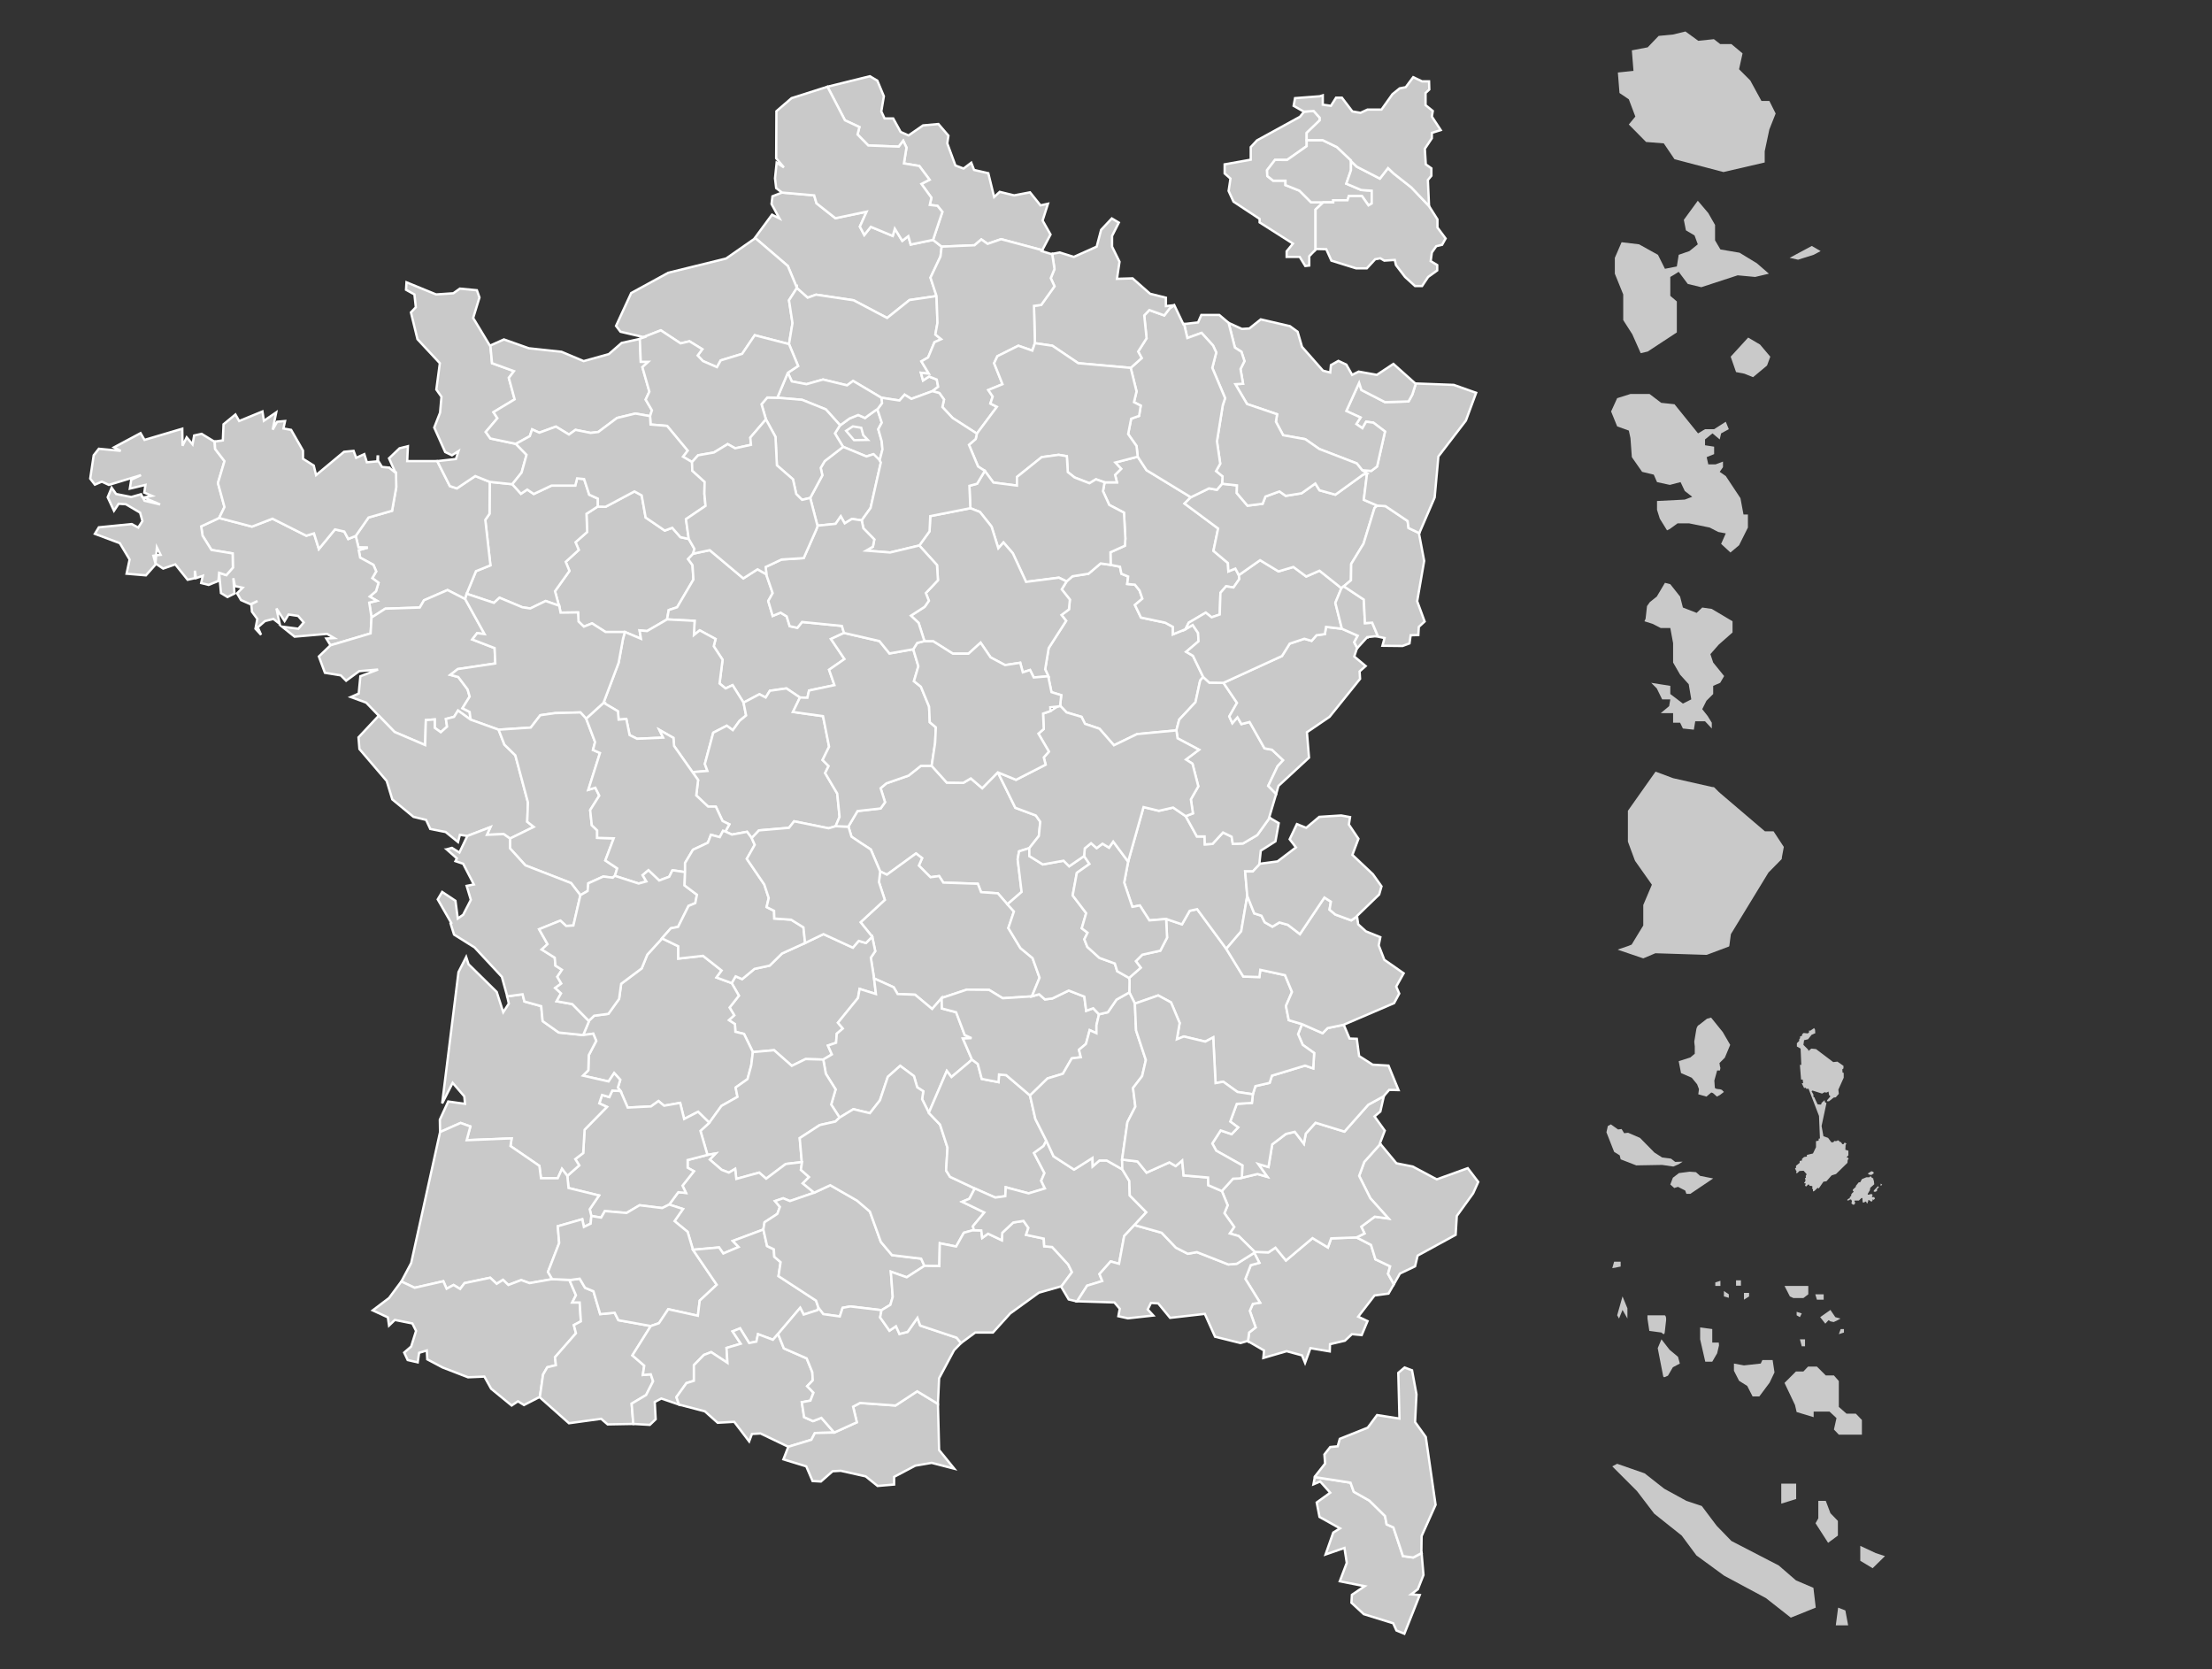 <?xml version="1.0" encoding="utf-8"?>
<!-- Generator: Adobe Illustrator 19.2.1, SVG Export Plug-In . SVG Version: 6.00 Build 0)  -->
<svg version="1.1" id="Calque_1" xmlns="http://www.w3.org/2000/svg" xmlns:xlink="http://www.w3.org/1999/xlink" x="0px" y="0px"
	 width="949px" height="716px" viewBox="0 0 949 716" style="enable-background:new 0 0 949 716;" xml:space="preserve">
<rect x="0" y="0" width="949" height="716" fill="#333333" stroke="none"/>
<style type="text/css">
	.st0{fill:#C9C9C9;stroke:#FFFFFF;}
	.st1{fill:#C9C9C9;}
</style>
<g id="department21">
	<path class="st0" d="M488.9,253.3l-2-2.5l-3.3-0.3l0.4-3.2l-2.9-1.2l-0.6-3l-4-0.8l0,0l-4.3-0.6l-5.2,4.4l-6.9,1.1l-2.5,2.2
		l-2.1,3.4l3.5,4.4l-0.4,4.2l-3.2,2.4l2,2.5l-7.5,11.7l-1.5,9.1l1.4,3h-0.1l1.4,6.8l4.2,1.3l-0.4,3.6v1l2.7,2.8l6.4,1.9l1.5,3
		l6.2,2.1l6.2,7.1l9.9-4.8l16.9-1.6l0,0l1.2-4.6l7-7.5l2-9.3l1.3-1.5l-4.4-9.1l-2.9-1.7l5.3-4.5l-0.2-3.6l-2.3-3.4l-3.1,1.8
		l-5.4,2.2v-3.2l-3.3-1.8l-10.4-2.2l-2.6-5.4l3.2-2.7L488.9,253.3z"/>
</g>
<g id="department52">
	<path class="st0" d="M479.2,206.9h-5.3l-0.7,3.8l2.7,5.9l6.3,3.3l0.6,11.1l-0.2,3.1l-6.2,2.8l0.1,5.4l4,0.8l0.6,3l2.9,1.2l-0.4,3.2
		l3.3,0.3l2,2.5l1.2,3.5l-3.2,2.7l2.6,5.4l10.4,2.2l3.3,1.8v3.2l5.4-2.2l1.4-2.8l7.3-4.3l2.5,2l3.5-1.2l0.3-9.3l2.4-2.8l3.2,0.5
		l2.5-3.6l-0.2-1.7l0,0l-1.5-2.8l-3,1.2l-0.2-3.6l-6.2-5.2l2-9.6L508.2,216l2.7-2.7l-19-11.6l-3.8-5.8l-9.6,2.5l2.5,2.7l-2.6,2.6
		L479.2,206.9z"/>
</g>
<g id="department83">
	<path class="st0" d="M588.2,534l-6.2-3.2l-10.9,0.4l-1.4,3.9l-6.6-4l-11.4,9.6l-4.5-5.5l-3,2l-5.9-0.2l-0.2,0.4l2.2,4.3l-3.7,1
		l-2.3,5.9l6.3,10.2l-3.1,0.5l-1.3,3l2.5,7.1l-2.8,2.2l-0.5,3.7l6.9,4l-0.3,3.2l10-2.9l6.6,1.8l1.3,3.2l2.3-6.3l8.3,1.4l0.1-3.1
		l6.4-1.5l3-2.8l4.2,0.4l2.5-6l-4-1.9l7-9.1l6-0.8l2.3-4l-2.5-4.5l0.9-3.2l-6.3-3L588.2,534z"/>
</g>
<g id="department06">
	<path class="st0" d="M592.2,490.7l-6.9,7.7l-2.2,6l4.8,9.6l7.8,8.7l-5.9-0.8l-5.8,4.3l1.4,2.9l-3.4,1.7l6.2,3.2l1.9,6.2l6.3,3
		l-0.9,3.2l2.5,4.5l2.6-4.6l6.5-3.1l1.1-4.6l16.3-8.9l0.5-8.1l7-9.7l2.2-4.9l-4.5-5.9l-13.3,4.8l-10.3-5.5l-7-1.4L592.2,490.7z"/>
</g>
<g id="department04">
	<path class="st0" d="M539.5,503.6l-6.7,1.6l-1.1,0.3l-2.7,0.1l-4.8,5.3l2.5,6.1l-1.4,3.4l4.2,5.9l-1.9,2.8l3.8,1.1l6.9,6.8l5.9,0.2
		l3-2l4.5,5.5l11.4-9.6l6.6,4l1.4-3.9l10.9-0.4l3.4-1.7l-1.4-2.9l5.8-4.3l5.9,0.8l-7.8-8.7l-4.8-9.6l2.2-6l6.9-7.7l-0.2-0.2l2.1-5.5
		l-4.4-6.1l2.5-2.1l1.5-6.6l-6.7,3.7l-10.2,11.5l-12.4-3.8l-4.2,4.7l-0.8,4.3l-3.9-5.1l-3.8,0.9l-5.9,4.5l-1.6,9.7l-4.4-1.3l3.9,5.5
		L539.5,503.6z"/>
</g>
<g id="department05">
	<path class="st0" d="M567.4,443.2l-8.8-3.9l-1.7,4.3l2,4.6l4.9,3.5l-0.4,6.6l-3.5-1.2l-14.2,4.3l-1,3.1l-6.1,1.4l-1.1,3.5l-0.4,3.7
		l-6.5,0.4l-2.8,7.6l3.4,2.5l-2.8,2.9l-4.7-1.6l-3.6,5.6l1.7,3.1l11.2,6.3l-0.2,5.3l6.7-1.6l4.2,1.2l-3.9-5.5l4.4,1.3l1.6-9.7
		l5.9-4.5l3.8-0.9l3.9,5.1l0.8-4.3l4.2-4.7l12.4,3.8l10.2-11.5l6.7-3.7l0.1-0.2l0.1-0.1l2.1-2.4l4,0.1l-4.3-10.5l-6.8-0.4l-5.8-3.7
		l-1-7.4l-3.1-0.1l-2.5-5.9h-0.1l-6.8,1.4L567.4,443.2z"/>
</g>
<g id="department38">
	<path class="st0" d="M533.4,418.9l-7.3-11.9l-12.5-17l-3.2,0.7l-3.3,5.8l-6.8-2.3l0.4,8l-2.9,5.6l-7.7,1.7l-2.8,2.8l2.1,2.8l-5,4.4
		l0,0l0.2,1.2l-0.1,5l2.4,4.8l10-3.5l5.5,3l3.7,8.8l-1.2,7l3-1.2l9.2,2.2l3.4-1.8l1,19.6l3.3-0.6l6.1,4.4l6.6,1l1.1-3.5l6.1-1.4
		l1-3.1l14.2-4.3l3.5,1.2l0.4-6.6l-4.9-3.5l-2-4.6l1.7-4.3l-5.7-1.7l-1.2-6.1l2.6-6l-3-7.2l-10.6-2.3l-0.4,3.1L533.4,418.9z"/>
</g>
<g id="department01">
	<path class="st0" d="M508.7,350.1l-5.4-3.7l-6.1,1.4l-6.6-1.6l-6.6,23.4l-1.7,9l3.5,10.4l3.2-0.6l4.1,6.4l7.2-0.6l6.8,2.3l3.3-5.8
		l3.2-0.7l12.5,17l6.4-7.5l2.6-15.2v-0.1l-0.9-10.4h3.3l3.1-3.3l-0.3,0.1v-0.1l0.6-5.6l6.3-4l1.4-7.8l-3.9-2.3l-5.3,7.4l-6.1,3.6
		l-4.4,0.2l-0.5-3.1l-3.7-1.8l-4.5,4.9l-3.3,0.2l-0.1-3.4h-3.3L508.7,350.1z"/>
</g>
<g id="department39">
	<path class="st0" d="M524.9,292.9l-6.1-0.1l-2.6-2.4l-1.3,1.5l-2,9.3l-7,7.5l-1.2,4.6l0.5,3.4l9.2,4.9l-5.6,4.2l2.8,1.8l2.5,9.7
		l-3.2,5.6l0.9,6l-3.1,1.2l4.8,8.7h3.3l0.1,3.4l3.3-0.2l4.5-4.9l3.7,1.8l0.5,3.1l4.4-0.2l6.1-3.6l5.3-7.4l-0.2-0.1l3-10.1l-3.4-3.5
		l4-8.4l2.4-2.6l-4.8-4.5l-3.2-0.6l-6.4-11.3l-3.5,0.9l-1.7-2.9l-2.2,2.5l-1.3-2.9l3.3-5.8L524.9,292.9z"/>
</g>
<g id="department73">
	<path class="st0" d="M571,386.8l-2.8-1.8l-10.5,15.7l-5.2-4l-3.6-1l-3,1.8l-3.3-1.9l-1.4-2.8l-3.1-1l-3-7.5l-2.6,15.2l-6.4,7.5
		l7.3,11.9l6.9,0.2l0.4-3.1l10.6,2.3l3,7.2l-2.6,6l1.2,6.1l5.7,1.7l8.8,3.9l2.2-2.2l6.8-1.4l0,0l21.7-9.3l2.2-4.1l-1.3-3l3.2-5.7
		l-8.3-5.8l-2.4-6.2l0.7-3.5l-6.2-2.5l-3.3-3l-0.5-3.4l-2.5,1.7l-6.8-2.5l-2.5-2.1L571,386.8z"/>
</g>
<g id="department74">
	<path class="st0" d="M578.7,353.7l0.5-3.2l-3.8-0.7l-9.4,0.6l-5.6,4.7l-4-1.6l-3.1,6.5l2.7,3.5l-7.9,6l-7.5,1l-3.1,3.3h-3.3
		l0.9,10.4v0.1l3,7.5l3.1,1l1.4,2.8l3.3,1.9l3-1.8l3.6,1l5.2,4l10.5-15.7l2.8,1.8l-0.6,3.4l2.5,2.1l6.8,2.5l2.5-1.7v-0.2l0.2-0.2
		l9.3-9l1-3.5L589,375l-8.8-8.3l2.6-6.9L578.7,353.7z"/>
</g>
<g id="department25">
	<path class="st0" d="M581,275.5l1.5-2.8l-6.8-3l0,0h-0.1l-6.7-0.8l-0.5,3.1l-3.6,0.5l-2.1,2.4l-3.1-0.9l-6.3,2.1l-3.3,5.3
		l-25.1,11.5l5.8,8.6l-3.3,5.8l1.3,2.9l2.2-2.5l1.7,2.9l3.5-0.9l6.4,11.3l3.2,0.6l4.8,4.5l-2.4,2.6l-4,8.4l3.4,3.5l1-3.5l13.1-12.1
		l-0.9-10.9l9.7-6.6l13.1-16.3l-0.2-3.2l2.6-2.3l-4.9-4.1l1.1-3.3l0.2-0.3L581,275.5z"/>
</g>
<g id="department70">
	<path class="st0" d="M517.3,262.8l-7.3,4.3l-1.4,2.8l3.1-1.8l2.3,3.4l0.2,3.6l-5.3,4.5l2.9,1.7l4.4,9.1l2.6,2.4l6.1,0.1l25.1-11.5
		l3.3-5.3l6.3-2.1l3.1,0.9l2.1-2.4l3.6-0.5l0.5-3.1l6.7,0.8h0.1l-2.8-11.1l2.6-6.3l-9.4-7.5l-5.7,2.5l-5.5-4.1l-6.4,1.9l-7.9-4.8
		l-9.1,6.4l0.2,1.7l-2.5,3.6l-3.2-0.5l-2.4,2.8l-0.3,9.3l-3.5,1.2L517.3,262.8z"/>
</g>
<g id="department88">
	<path class="st0" d="M530.7,208.2l-6.4-0.7l-2.2,2.6l-3.4-0.6l-7.8,3.8l-2.7,2.7l14.4,10.7l-2,9.6l6.2,5.2l0.2,3.6l3-1.2l1.5,2.8
		l0,0l9.1-6.4l7.9,4.8l6.4-1.9l5.5,4.1l5.7-2.5l9.4,7.5l1-0.8l3.1-2.6l0.1-7l5.3-8.7l4.7-15.3l1.2-1l-5.8-2.5l1.4-11.3l-1.7,0.5
		l-11.9,8.6l-6.8-1.9l-1.8-2.9l-5.9,4.2l-6.8,1.1l-2.7-1.9l-6,2.2l-1.2,3.1l-6.5,0.8l-4.6-5.4L530.7,208.2z"/>
</g>
<g id="department90">
	<path class="st0" d="M575.5,252.3l-2.6,6.3l2.8,11.1l0,0l6.8,3l-1.5,2.8l1.3,2.5l4.1-4.5h0.3v-0.2l4.4-0.5l-2.4-5.7l-3.1,0.2
		l-0.5-10.1l-8.6-5.7L575.5,252.3z"/>
</g>
<g id="department68">
	<path class="st0" d="M608.9,228.7l-4.6-2.2l-0.4-3l-9.5-6.4l-3.5-0.2l-1.2,1l-4.7,15.3l-5.3,8.7l-0.1,7l-3.1,2.6l8.6,5.7l0.5,10.1
		l3.1-0.2l2.4,5.7l-0.4,0.2l3.3,0.7l-0.9,3.3l8.6,0.1l3-1.1l0.5-3.5l3.3-0.1l0.2-3.5l2.5-2.3l-3.2-8.7l3-17.3l-2.2-11.6L608.9,228.7
		z"/>
</g>
<g id="department67">
	<path class="st0" d="M633.3,168.5l-9.6-3.4l-16.3-0.6v0.1l-1.5,4.7l-1.6,2.9l-10.1,0.3l-10.1-5.2l-1-3.1l-5.5,12.1l6.1,2.8
		l-1.8,2.8l2.6,1.8l1.6-2.8l3.1,0.4l5,3.8l-3.4,15l-2.5,1.9l-3.9-0.3l2.1,1.4l-1.4,11.3l5.8,2.5l3.5,0.2l9.5,6.4l0.4,3l4.6,2.2
		l6.6-15.3l1.6-17.6l11.8-15.4L633.3,168.5z"/>
</g>
<g id="department58_1_">
	<path class="st0" d="M527.1,138.5l2.7,10.6l2.8,1.8l1.3,4l-1.7,3.4l1.1,6.3l-3.3,0.2l5,8.5l12.9,4.4l-0.5,3.2l3.1,5.8l9.5,1.7
		l6,4.2l16.1,6.2l2.3,2.9l3.9,0.3l2.5-1.9l3.4-15l-5-3.8l-3.1-0.4l-1.6,2.8l-2.6-1.8l1.8-2.8l-6.1-2.8l5.5-12.1l1,3.1l10.1,5.2
		l10.1-0.3l1.6-2.9l1.5-4.7l-0.2-0.1l-9.4-8.4l-7.1,4.7l-7.8-1.4l-2.8,1.4l-2.5-4.4l-3.4-1.6l-3.2,1.8l-0.3,3.2l-3.1-0.8l-9-10.2
		l-1.9-6.5l-3.3-2.4l-12.5-2.9l-4.9,3.9l-3.2,0.2L527.1,138.5z"/>
</g>
<g id="department54">
	<path class="st0" d="M508,139l1.4,6l6.1-2.2l4.9,5.4l1.4,3l-1.7,6.6l5.5,13l-1,3l-2.5,15.5l1.4,9.6l-1.8,3.2l2.8,2.3l-0.2,3.1
		l6.4,0.7l-0.1,3.3l4.6,5.4l6.5-0.8l1.2-3.1l6-2.2l2.7,1.9l6.8-1.1l5.9-4.2l1.8,2.9l6.8,1.9l11.9-8.6l1.7-0.5l-2.1-1.4l-2.3-2.9
		l-16.1-6.2l-6-4.2l-9.5-1.7l-3.1-5.8l0.5-3.2l-12.9-4.4l-5-8.5l3.3-0.2l-1.1-6.3l1.7-3.4l-1.3-4l-2.8-1.8l-2.7-10.6l-4-3.4h-7.7
		l-1.4,3.2L508,139z"/>
</g>
<g id="department55">
	<path class="st0" d="M493.1,133l-2.2,2.3l1,9.8l-3.6,5.7l1.5,2.8l-4.7,4.2l0,0l2.5,10.1l-1.1,4.6l2.9,1.5l-0.7,4.4l-3.4,1.2
		l-1.3,6.6l3.6,5.1l0.5,4.6l3.8,5.8l19,11.6l7.8-3.8l3.4,0.6l2.2-2.6l0.2-3.1l-2.8-2.3l1.8-3.2l-1.4-9.6l2.5-15.5l1-3l-5.5-13
		l1.7-6.6l-1.4-3l-4.9-5.4l-6.1,2.2l-1.4-6l-0.3,0.1l-3.9-8.2l-2,1.4l-2.3,3L493.1,133z"/>
</g>
<g id="department08">
	<path class="st0" d="M480.3,112.3l-3.2-6.5v-4.6l2.9-5.7l-3-1.8l-4.6,4.9l-1.9,7.2l-9.8,4.4l-6.1-1.9l-3.2,0.6l1,6.5l-1.6,3.9
		l1.6,3.5l-5.7,8l-3.1,0.4l0.4,16l7.5,1.1l11.1,7.5l22.5,2l0,0l4.7-4.2l-1.5-2.8l3.6-5.7l-1-9.8l2.2-2.3l6.4,2.3l2.3-3l2-1.4
		l-3.6,0.4v-3.6l-6.8-1.7l-7.5-6.6l-6.7,0.2L480.3,112.3z"/>
</g>
<g id="department80">
	<path class="st0" d="M403.5,110l0.5-4.2l-3.7-2.9l-9.6,2l-1-3.6l-2.6,2l-3.2-5.2l-0.9,3.1l-9.4-3.9l-2.8,3.5l-1.9-3.6l2.9-6.4
		l-13.4,2.8l-8.1-6.4l-1-3.4l-13.8-1.2l-4.1,1.6l-0.4,3.3l3.4,6.2l-3.2-1.6l-7.3,9.9l0.1,0.1l14,12l3.9,9.4v0.1l4.6,4.1l3.6-1.3
		l16.1,2.4l14.4,7.6l9.6-7.7l11.6-1.7l-2.6-7.9L403.5,110z"/>
</g>
<g id="department59">
	<path class="st0" d="M441.9,82.5l-6.8,1.3l-6.2-1.5l-2.4,2.2L424,74.3l-6.1-1.4l-1.2-3.1l-3.3,2.5l-3.5-1.3l-3.5-9.5l0.5-3.3
		l-4.3-5l-6.6,0.6l-6.2,4.3l-3.4-1.5l-3.2-5.8h-3.7l-1.4-3l1.1-6.5l-2.8-6.7l-3.2-1.9L355,37.2l7.5,14.4l6.2,2.9l-0.8,3.2l4.6,4.7
		l13.1,0.5l1.9-2.5l1.4,2.9l-1.1,6.8l6.6,1.1l4.4,5.9l-3.5,1.8l4.3,5.9l-0.7,3.1l3.3,0.4l2.1,2.6l-4,12l3.7,2.9l14.1-0.6l2.9-2.5
		l2.7,1.9l5.8-2l17.6,4.7v0.1l3.6-6.8l-3.4-6l2.3-7.2l-3.2,0.7L441.9,82.5z"/>
</g>
<g id="department62">
	<path class="st0" d="M385.6,62.9l-13.1-0.5l-4.6-4.7l0.8-3.2l-6.2-2.9L355,37.2l-15.4,4.9l-6.5,5.6L333,67.9l3.3,3.9l-3.1-2
		l-0.7,6.7l0.5,4.2l2.5,1.9l13.8,1.2l1,3.4l8.1,6.4l13.4-2.8l-2.9,6.4l1.9,3.6l2.8-3.5l9.4,3.9l0.9-3.1l3.2,5.2l2.6-2l1,3.6l9.6-2
		l4-12l-2.1-2.6l-3.3-0.4l0.7-3.1l-4.3-5.9l3.5-1.8l-4.4-5.9l-6.6-1.1l1.1-6.8l-1.4-2.9L385.6,62.9z"/>
</g>
<g id="department03">
	<path class="st0" d="M399.7,328.5h-4.6l-5.3,4.2l-9.5,3.3l-2.5,2.1l1.9,6l-1.9,2.7l-9.9,1.1l-3.9,6.6v0.1l1.3,4.3
		c2.8,1.9,5.5,3.7,8.3,5.5l4,9.4l2.9,1.4l12.5-9.1l2.6,2l-1.4,3.2l5,5l3.7-0.5l1.8,2.8l14.8,0.5l1.4,3.6l7.2,0.5l4.1,4.7l6.1-5.3
		l-1.7-14l0.6-3.4l4.4-1.4l4.1-5.2l0.6-6.1l-1.9-2.7l-8.8-3.3l-7.5-15.2l-6.7,6.8l-4.9-4.2l-3.2,1.9l-7.1-0.1L399.7,328.5z"/>
</g>
<g id="department63">
	<path class="st0" d="M377.6,373.8l-0.5,4.6l2.5,7.6l-10.4,9.6l5,6.2l1.3,6.2l-1.9,2.8l1.4,8.9l8.4,3.8l1.7,2.9l7.5,0.3l7.3,6.1
		l4.1-4.7l0,0l10.8-3.6l9.5,0.1l5.9,3.6l12.5-0.8l3.3-8l-3-8.4l-5.2-4.3l-5.2-8.6l2.4-7.1l-2.8-3.1l-4.1-4.7l-7.2-0.5l-1.4-3.6
		l-14.8-0.5l-1.8-2.8l-3.7,0.5l-5-5l1.4-3.2l-2.6-2l-12.5,9.1L377.6,373.8z"/>
</g>
<g id="department19">
	<path class="st0" d="M368.4,403.6l-2.5,2.9l-12.6-5.8l-7.9,3.8l-9.9,4.5l-5.3,5.2l-6.5,1.4l-5.3,4.4l-2.8-1.2l-1.7,2.9l3.1,5.4
		l-4,5.1l2,3.3l-2.3,2.1l2.6,1.7l0.2,3.3l3.7,0.9l3.8,7.8l9.1-0.8l7.6,6.7l5.9-2.9l7.6,0.2l0,0l3.7-2.2l-1.7-3.8l3.5-1.2l0.3-3.9
		l2.6-2.2l-2.1-2.5l8.6-10.6l0.7-3.9l7,2.2l-0.8-6.7l-1.4-8.9l1.9-2.8l-1.3-6.2l-2.7,2.7L368.4,403.6z"/>
</g>
<g id="department24">
	<path class="st0" d="M266.5,422l-0.9,6.5l-4.6,6.4l-6.1,0.8l-2.3,2.2v0.1l-0.1,0.5l-2.3,5.5l4.3-0.6l1.3,3.1l-3.2,6.1l-0.2,6.5
		l-2.3,2.3l11,2.5l2.4-3.6l2.6,2.9l-1,3.3l1.1,1.5l3.1,7.1l10-0.5l3.2-2.3l2.4,2l6.9-1.2l1.7,6.9l6-3.1l4.8,4.7l5.2-7.2l6.9-3.9
		l-0.8-4l5.1-3.6l1.6-5.9l0.7-5.7l-3.8-7.8l-3.7-0.9l-0.2-3.3l-2.6-1.7l2.3-2.1l-2-3.3l4-5.1l-3.1-5.4l-6.5-2.4l2.2-3l-8-6.3
		l-10.6,1.2v-5.3l-7-3.4v0.1l-6.3,6.9l-2.4,5.9L266.5,422z"/>
</g>
<g id="department15">
	<path class="st0" d="M368.8,424.2l-0.7,3.9l-8.6,10.6l2.1,2.5l-2.6,2.2l-0.3,3.9l-3.5,1.2l1.7,3.8l-3.7,2.2l0,0l1.1,6.1l4.2,6.7
		l-1.9,6.5l3.6,5.6l5.9-3.6l7.1,1.7l4.3-5.5l3.4-10.1l5.3-4.7l5.9,4.4l1.4,4.8l2.6,1.7l-0.5,3.4l2.9,5.8l7.7-17.9l2,2.6l7.6-6.4
		l1.2-1.1l-3.9-9l3.7-0.2l-2.9-1.3l-3.7-9.8l-6.1-1.6l-0.1-4.5l0,0l-4.1,4.7l-7.3-6.1l-7.5-0.3l-1.7-2.9l-8.4-3.8l0.8,6.7
		L368.8,424.2z"/>
</g>
<g id="department46">
	<path class="st0" d="M320.7,462.9l-5.1,3.6l0.8,4l-6.9,3.9l-5.2,7.2l-3.8,3.5l3,10.3l3.5-0.6l-2.5,2.6l5.1,4.4l3.1,1.2l2.7-1.6
		l0.5,4.3l9.8-2.7l3,2.6l8.4-6.3l6.9-0.8l-0.9-10.3l8.6-5.6l6.7-1.5l1.8-1.7l0,0l-3.6-5.6l1.9-6.5l-4.2-6.7l-1.1-6.1l-7.6-0.2
		l-5.9,2.9l-7.6-6.7l-9.1,0.8l-0.7,5.7L320.7,462.9z"/>
</g>
<g id="department82">
	<path class="st0" d="M295,497.6v3.3l2.7,1.5l-4.9,6.2l1.5,3.1l-3.3-0.3l-3.9,5.3l5.9,1.9l-3.6,5.2l5.6,4.6l2.3,7.7l11.2-1l1.8,2.6
		l6.6-2.8l-2.5-2.6l13.1-4.9l0,0l0.5-3.1l5.5-3.6l1.1-3l-2.1-2.5l3.5-1.2l2.9,1.2l10.4-3.6l-4.9-4l2.7-2.7l-3.5-3.1l0.5-3.3H344
		l-6.9,0.8l-8.4,6.3l-3-2.6l-9.8,2.7l-0.5-4.3l-2.7,1.6l-3.1-1.2l-5.1-4.4l2.5-2.6l-3.5,0.6L295,497.6z"/>
</g>
<g id="department47">
	<path class="st0" d="M258.3,469.7l-1.2,3.6l3.3,1.5l-9.6,9.8l-0.6,10l-3.4,2.6l1.7,2.7l-5.1,4.5l0.5,5.2l13.1,3.2l-4,5.9l0.7,2.9
		l0,0l4.2,0.7l1.6-2.8l9.3,0.8l5.6-3.3l9.7,1.2l3-1.5l3.9-5.3l3.3,0.3l-1.5-3.1l4.9-6.2l-2.7-1.5v-3.3l8.5-2.2l-3-10.3l3.8-3.5
		l-4.8-4.7l-6,3.1l-1.7-6.9l-6.9,1.2l-2.4-2l-3.2,2.3l-10,0.5l-3.1-7.1l-3.5-0.2l-1.3,2.8L258.3,469.7z"/>
</g>
<g id="department33">
	<path class="st0" d="M239.7,442.9l-6.9-4.9l-0.6-6.4l-7.2-2l-0.8-3.1l-6.6,0.9l0.7,3.1l-2.4,3.7l-2.8-8.7L201,413.6l-1-3.1
		l-3.3,6.5l-7,56.3l4.5-8.8l5,5.8l0.3,3.2l-7.2-1l-3.6,7.8l0.1,5.3l8.8-3.9l4.2,1.5l-1.6,5.9l19.3-0.8l-0.5,3.3l12.4,8.5l0.7,5.3
		h7.2l1.8-4l2.3,3l5.1-4.5l-1.7-2.7l3.4-2.6l0.6-10l9.6-9.8l-3.3-1.5l1.2-3.6l3.1,0.9l1.3-2.8l3.5,0.2l-1.1-1.5l1-3.3l-2.6-2.9
		l-2.4,3.6l-11-2.5l2.3-2.3l0.2-6.5l3.2-6.1l-1.3-3.1l-4.3,0.6L239.7,442.9z"/>
</g>
<g id="department40">
	<path class="st0" d="M201.8,483.2l-4.2-1.5l-8.8,3.9l-12.4,56.2l-4.2,7.9l5.7,2.7l12.3-2.8l1.4,3.2l3-1.6l2.8,1.7l1.9-2.5l11-2.3
		l2.8,2.6l2.7-1.7l2.3,2.2l5.5-2.1l3.6,1.3l9.7-1.7l-1.8-3.1l4.8-12.4l-0.6-7.2l10.5-3l0.7,3.3l2.9-1.4l0.3-3.3l-0.7-2.9l4-5.9
		l-13.1-3.2l-0.5-5.2l-2.3-3l-1.8,4h-7.2l-0.7-5.3l-12.4-8.5l0.5-3.3l-19.3,0.8L201.8,483.2z"/>
</g>
<g id="department64">
	<path class="st0" d="M236.9,548.7l-9.7,1.7l-3.6-1.3l-5.5,2.1l-2.3-2.2l-2.7,1.7l-2.8-2.6l-11,2.3l-1.9,2.5l-2.8-1.7l-3,1.6
		l-1.4-3.2l-12.3,2.8l-5.7-2.7l-0.1,0.1l-5.2,7l-7,5.3l6.5,3l0.5,3.5l2.5-2.4l7.5,1.5l1.6,3.2l-2.1,6.7l-3,2.6l1.5,3.2l4.3,1
		l0.6-4.1l3.3-1l0.2,3.8l6.6,3.5l10.9,4.2l7-0.3l2.9,5.2l8.8,7.2l2.7-1.8l2.6,1.6l6.6-3.4h0.2l1.4-9.7l1.8-3.1l3.7-0.9l-0.4-3.4
		l9-10.3l-0.9-3.5l3-1.6l-0.5-8.1h-3.2l1.6-3.1l-2.8-6.5V549L236.9,548.7z"/>
</g>
<g id="department65">
	<path class="st0" d="M275.8,589.8l0.6-4l-5.1-4.4l7.9-12.6l-13.9-2.5l-1.6-3.2l-6.2,0.6l-2.9-9.8l-3.6-1.5l-2.3-3.9l-4.4,0.6
		l2.8,6.5l-1.6,3.1h3.2l0.5,8.1l-3,1.6l0.9,3.5l-9,10.3l0.4,3.4l-3.7,0.9l-1.8,3.1l-1.4,9.7v0.1l12.5,11.1l13.8-1.9l2.8,2.4l11-0.2
		l-0.7-8.7l6.2-3.7l3-5.9l-1-3L275.8,589.8z"/>
</g>
<g id="department32">
	<path class="st0" d="M295,528.4l-5.6-4.6l3.6-5.2l-5.9-1.9l-3,1.5l-9.7-1.2l-5.6,3.3l-9.3-0.8l-1.6,2.8l-4.2-0.7l0,0l-0.3,3.3
		l-2.9,1.4l-0.7-3.3l-10.5,3l0.6,7.2l-4.8,12.4l1.8,3.1l7.4,0.3v0.1l4.4-0.6l2.3,3.9l3.6,1.5l2.9,9.8l6.2-0.6l1.6,3.2l13.9,2.5
		l3.5-1.2l4-6l12.7,2.8l0.8-6.5l7.3-6.8l-10.2-15L295,528.4z"/>
</g>
<g id="department31">
	<path class="st0" d="M332.2,539.1l-0.2-3.2l-2.9-1.4l-1.6-7.1l-13.1,4.9l2.5,2.6l-6.6,2.8l-1.8-2.6l-11.2,1l10.2,15l-7.3,6.8
		l-0.8,6.5l-12.7-2.8l-4,6l-3.5,1.2l-7.9,12.6l5.1,4.4l-0.6,4l3.4-0.3l1,3l-3,5.9l-6.2,3.7l0.7,8.7l7.1,0.4l2.5-2.4l-0.4-7.4
		l2.8-1.5l7.6,2.6l-1.1-3.2l4.3-6l3.2-1v-6.7l4.3-4.4l3.1-1.2l7,4.6l-0.4-6.4l6.1-1.8l-3.5-5.3l3.2-1.3l3.9,6.3l3.1-0.6l0.7-3.2
		l6.4,2.4l2.2-2.5l9.5-11.2l1.5,2.9l5.9-1.9l0.5-0.9l-1.1-3.2L334,547.4l0.9-6L332.2,539.1z"/>
</g>
<g id="department81">
	<path class="st0" d="M382.7,538.4l-4.8-5.7l-4.7-13l-5.5-4.7l-11.5-6.6l-6.9,3.2l-10.4,3.6L336,514l-3.5,1.2l2.1,2.5l-1.1,3
		l-5.5,3.6l-0.5,3.1l0,0l1.6,7.1l2.9,1.4l0.2,3.2l2.7,2.3l-0.9,6l16.1,10.5l1.1,3.2l2,2.6l7.1,1l1.2-3.7l3.3-0.6l13.4,1.6l3.8-2.3
		l1-3.4l-0.8-10.8l6.8,2.4c2.6-1.7,5.1-3.3,7.6-4.9l-1.4-3.1L382.7,538.4z"/>
</g>
<g id="department12">
	<path class="st0" d="M366.1,475.8l-5.9,3.6l0,0l-1.8,1.7l-6.7,1.5l-8.6,5.6l0.9,10.3h0.1l-0.5,3.3l3.5,3.1l-2.7,2.7l4.9,4l6.9-3.2
		l11.5,6.6l5.5,4.7l4.7,13l4.8,5.7l12.5,1.5l1.4,3.1l6.4,0.1l0.2-9.8l7,1.4l3.3-5.9l4.3-1.2l-0.4-1.6l4.9-5.9l-9.5-4.6l3.1-1.3
		l2.3-4.4l-10.6-5l-1.7-2.7l0.6-9.8l-3.2-9.9l-4.8-5v-0.1l-2.9-5.8l0.5-3.4l-2.6-1.7l-1.4-4.8l-5.9-4.4l-5.3,4.7l-3.4,10.1l-4.3,5.5
		L366.1,475.8z"/>
</g>
<g id="department48">
	<path class="st0" d="M419.5,456.4l-2.5-1.9l-1.2,1.1l-7.6,6.4l-2-2.6l-7.7,17.9v0.1l4.8,5l3.2,9.9l-0.6,9.8l1.7,2.7l10.6,5l8.8,3.9
		l4.3-0.6l0.2-3.8l9.8,2.6l7-2.1l-1.6-3.3l1.4-3.3l-4.5-8.6l4.1-3l1.2-2.3l-4.7-9.3l-2.3-10.1l-10.2-8.7l-3.1-0.3l-0.2,3.3l-7.2-1.4
		L419.5,456.4z"/>
</g>
<g id="department43">
	<path class="st0" d="M470.4,443.2v-3.4l1.1-4.7l-2.5-2.6l-3,1.1l-0.8-6.1l-6.7-2.6l-7,3.4l-3.2,0.4l-2.5-2.2l-3.1,0.9l-12.5,0.8
		l-5.9-3.6l-9.5-0.1l-10.8,3.6l0.1,4.5l6.1,1.6l3.7,9.8l2.9,1.3l-3.7,0.2l3.9,9l2.5,1.9l1.7,6.4l7.2,1.4l0.2-3.3l3.1,0.3l10.2,8.7
		l7.5-7.3l6.6-2l3.8-6.6l3.9-0.5l-0.8-3.2l3-2.5l1.6-5.9L470.4,443.2z"/>
</g>
<g id="department09">
	<path class="st0" d="M317.5,569.8l-3.2,1.3l3.5,5.3l-6.1,1.8l0.4,6.4l-7-4.6l-3.1,1.2l-4.3,4.4v6.7l-3.2,1l-4.3,6l1.1,3.2l11.1,2.9
		l5.5,4.9l7.1-0.4l6.4,8.4l1.2-3.2l3.7-0.2l11.9,5.7l0,0l9.9-3l1.5-2.9l8.3-0.2l-5.5-6.3l-3.6,1.4l-3.8-1.7l-1-6.4l3.7-0.7l1.3-3.4
		l-2.7-2.8l2.4-2.5l-0.2-3.5l-2.4-5.9l-9.8-4.3l-2.5-6.2l-2.2,2.5l-6.4-2.4l-0.7,3.2l-3.1,0.6L317.5,569.8z"/>
</g>
<g id="department66">
	<path class="st0" d="M399.7,627.5l9.7,2.5l-6.5-8l-0.5-19.8l-8.9-5.4l-9.3,6.1l-15.2-1.1l-3,1.6l1.6,6.7l-9.7,4.4l-8.3,0.2
		l-1.5,2.9l-9.9,3l-2.1,5.4l9.8,3l2.7,6.3l3.6,0.2l5-4.4l3.5-0.2l10.7,2.4l5.1,4.1l7.1-0.6v-3.3l9.1-4.8L399.7,627.5z"/>
</g>
<g id="department11">
	<path class="st0" d="M377.6,565.1l0.6-3.1l-13.4-1.6l-3.3,0.6l-1.2,3.7l-7.1-1l-2-2.6l-0.5,0.9l-5.9,1.9l-1.5-2.9l-9.5,11.2
		l2.5,6.2l9.8,4.3l2.4,5.9l0.2,3.5l-2.4,2.5l2.7,2.8l-1.3,3.4l-3.7,0.7l1,6.4l3.8,1.7l3.6-1.4l5.5,6.3l9.7-4.4l-1.6-6.7l3-1.6
		l15.2,1.1l9.3-6.1l8.9,5.4l0.5-11l6.4-12l3-3.1l-1.9-2.3l-15.6-5.2l-1.2-3.3l-4.2,6l-3.5,0.9l-1.5-3.3l-2.8,1.9L377.6,565.1z"/>
</g>
<g id="department34">
	<path class="st0" d="M448,534.6l-0.2-3.3l-7.6-1.6l1-3l-2.1-3l-4.4,0.7l-4.7,4.4l-0.2,3.2l-5.9-2.8l-2.5,1.8l-0.4-3.2l-3.2-0.1
		v-0.1l-4.3,1.2l-3.3,5.9l-7-1.4l-0.2,9.8l-6.4-0.1c-2.5,1.6-5,3.2-7.6,4.9l-6.8-2.4l0.8,10.8l-1,3.4l-3.8,2.3l-0.6,3.1l4,5.7
		l2.8-1.9l1.5,3.3l3.5-0.9l4.2-6l1.2,3.3l15.6,5.2l1.9,2.3l6.1-4.5h7.6l7.4-8.2l12.3-8.9l9.5-2.7l0.1,0.1l4.6-6.2l-1.6-3.3l-6.9-7.5
		L448,534.6z"/>
</g>
<g id="department30">
	<path class="st0" d="M484.5,506.6l-3-5l-6.7-3.8h-3.1l-2.9,2.5l-0.1-3.6l-7.9,5L452,496l-3.1-6.7l-1.2,2.3l-4.1,3l4.5,8.6l-1.4,3.3
		l1.6,3.3l-7,2.1l-9.8-2.6l-0.2,3.8l-4.3,0.6l-8.8-3.9l-2.3,4.4l-3.1,1.3l9.5,4.6l-4.9,5.9l0.4,1.6v0.1l3.2,0.1l0.4,3.2l2.5-1.8
		l5.9,2.8l0.2-3.2l4.7-4.4l4.4-0.7l2.1,3l-1,3l7.6,1.6l0.2,3.3l3.4,0.3l6.9,7.5l1.6,3.3l-4.6,6.2v0.1l3.2,5.4l3.3,0.8h0.3l4.3-6.7
		l6.5-2l-1.2-3l4.8-5.4l3.6,1l2.2-11.9l4.4-4.7l5.1-5.5l-7.1-7.2L484.5,506.6z"/>
</g>
<g id="department07">
	<path class="st0" d="M486.9,430.5l-2.4-4.8l-5.5,3.1l-3.7,5.4l-3.8,0.9l-1.1,4.7v3.4l-2.9-1.3l-1.6,5.9l-3,2.5l0.8,3.2l-3.9,0.5
		l-3.8,6.6l-6.6,2l-7.5,7.3l2.3,10.1l4.7,9.3l3.1,6.7l8.8,5.7l7.9-5l0.1,3.6l2.9-2.5h3.1l6.7,3.8l-0.1-4.2l2.3-16.1l3.4-6.6l-1-8
		l3.9-5.1l1.6-6.9l-4.2-12.7L486.9,430.5z"/>
</g>
<g id="department13">
	<path class="st0" d="M466.4,551.5l-4.3,6.7l16,0.5l2.3,2.7l-0.6,3.2l4.1,0.9l10.9-1.2l-2.4-2.6l1.4-2.8l3.1,0.2l5.1,6.2l14.9-1.7
		l4.4,9.8l10.9,2.7l3.1-0.9l0.1,0.1l0.5-3.7l2.8-2.2l-2.5-7.1l1.3-3l3.1-0.5l-6.3-10.2l2.3-5.9l3.7-1l-2.2-4.3l0,0l-7.5,4.7
		l-3.6,0.3l-13.5-5.3l-3.9,0.7l-5.1-2.6l-6.1-6.4l-11.7-3.3l-4.4,4.7l-2.2,11.9l-3.6-1l-4.8,5.4l1.2,3L466.4,551.5z"/>
</g>
<g id="department84">
	<path class="st0" d="M481.5,501.6l3,5l0.2,6.2l7.1,7.2l-5.1,5.5l11.7,3.3l6.1,6.4l5.1,2.6l3.9-0.7l13.5,5.3l3.6-0.3l7.5-4.7
		l0.2-0.4l-6.9-6.8l-3.8-1.1l1.9-2.8l-4.2-5.9l1.4-3.4l-2.5-6.1l-5.8-2.5l-0.1-3.3l-10.5-0.9l-0.6-6.4l-2.8,2.4l-2.7-1.6l-9.8,4.4
		l-3.9-4.8l-6.6-0.8L481.5,501.6z"/>
</g>
<g id="department26">
	<path class="st0" d="M486.9,430.5l0.5,11.5l4.2,12.7l-1.6,6.9l-3.9,5.1l1,8l-3.4,6.6l-2.3,16.1l6.6,0.8l3.9,4.8l9.8-4.4l2.7,1.6
		l2.8-2.4l0.6,6.4l10.5,0.9l0.1,3.3l5.8,2.5l4.8-5.3l2.7-0.1l1.1-0.3l0.2-5.3l-11.2-6.3l-1.7-3.1l3.6-5.6l4.7,1.6l2.8-2.9l-3.4-2.5
		l2.8-7.6l6.5-0.4l0.4-3.7l-6.6-1l-6.1-4.4l-3.3,0.6l-1-19.6l-3.4,1.8l-9.2-2.2l-3,1.2l1.2-7l-3.7-8.8l-5.5-3L486.9,430.5z"/>
</g>
<g id="department42">
	<path class="st0" d="M478.3,413.3l-6.6-2.4l-5.2-4.7l-1.3-3.3l1.4-2.8l-2.5-1.9l1.9-6.5l-5.8-7.6l1.8-9.7l5.4-3.8l-2.3-3.4l0,0
		l-6.4,4.4l-2.4-2.4l-8.9,1.6l-5.8-3.6v-3.4l-4.4,1.4l-0.6,3.4l1.7,14l-6.1,5.3l2.8,3.1l-2.4,7.1l5.2,8.6l5.2,4.3l3,8.4l-3.3,8
		l3.1-0.9l2.5,2.2l3.2-0.4l7-3.4l6.7,2.6l0.8,6.1l3-1.1l2.5,2.6l3.8-0.9l3.7-5.4l5.5-3.1l0.1-5l-0.2-1.2l0,0l-5.1-2.9L478.3,413.3z"
		/>
</g>
<g id="department69">
	<path class="st0" d="M489,388.4l-3.2,0.6l-3.5-10.4l1.7-9l-6.4-8.6l-1.8,2.6l-2.8-1.7l-2.5,1.9l-2.4-2.1l-2.7,2.2l-0.3,3.3l0,0
		l2.3,3.4l-5.4,3.8l-1.8,9.7l5.8,7.6l-1.9,6.5l2.5,1.9l-1.4,2.8l1.3,3.3l5.2,4.7l6.6,2.4l1,3.3l5.1,2.9l5-4.4l-2.1-2.8l2.8-2.8
		l7.7-1.7l2.9-5.6l-0.4-8l-7.2,0.6L489,388.4z"/>
</g>
<g id="department71">
	<path class="st0" d="M487.8,314.9l-9.9,4.8l-6.2-7.1l-6.2-2.1l-1.5-3l-6.4-1.9l-2.7-2.8l-1.3,0.3l-2.9,1.9l-3.2,1.1l0.3,6.6l-2.3,2
		l4.5,7.7l-2.2,2.5l0.8,3.1l-12.7,6.5l-7.8-3.2l7.5,15.2l8.8,3.3l1.9,2.7l-0.6,6.1l-4.1,5.2v3.4l5.8,3.6l8.9-1.6l2.4,2.4l6.4-4.4
		l0.3-3.3l2.7-2.2l2.4,2.1l2.5-1.9l2.8,1.7l1.8-2.6l6.4,8.6l6.6-23.4l6.6,1.6l6.1-1.4l5.4,3.7l3.1-1.2l-0.9-6l3.2-5.6l-2.5-9.7
		l-2.8-1.8l5.6-4.2l-9.2-4.9l-0.5-3.4l0,0L487.8,314.9z"/>
</g>
<g id="department72">
	<path class="st0" d="M297.4,237.5l0.5-2.1l-2.4-4.2l0,0l-3.6-0.8l-3.5-4l-3.2,1.2L277,222l-1.7-9.5l-3.1-1.7l-12.4,6.6l-3.4-0.1
		l-4.8,3.1l0.3,7.8l-5,4.4l1.4,3.3l-5.6,5.1l1.6,3.9l-6.2,8.7l1.7,6.2h0.1l0.6,3l7.5-0.1l0.2,3.9l2.3,2.2l3.5-1.4l5.8,3.7h8.3
		l6.9,2.9l-0.6-3.6l3.2,0.3l8.6-5v-0.1l0.7-3.9l3.6-1.2l7-11.9l-0.4-6.2l-1.9-2.6L297.4,237.5z"/>
</g>
<g id="department2A">
	<polygon class="st0" points="564.1,633.6 563.5,636.7 566.4,635.5 570.7,640.3 564.9,644.5 566.1,650.7 574.9,655.6 572,657.4 
		568.7,666.8 576.8,664 577.8,670.4 574.8,678.3 585.5,680.4 580,684.1 579.8,687.5 585.1,692.4 597.7,696.3 599.1,699.4 
		602.5,700.8 609.1,684.2 605.4,683.9 608.3,681.7 610.7,675.6 609.9,666.2 606.3,668.1 601.9,667.5 597.8,655.2 594.9,653.9 
		594.2,650.3 587.5,643.7 580.8,639.9 579.4,636 	"/>
</g>
<g id="department2B">
	<polygon class="st0" points="607.7,598.1 605.8,587.8 602.6,586.6 599.9,588.9 600.4,608.5 590.8,607 586.8,612.4 574.8,617.2 
		573.9,620.4 570.7,620.7 568.2,623.9 568.5,627.8 564.1,633.4 564.1,633.6 579.4,636 580.8,639.9 587.5,643.7 594.2,650.3 
		594.9,653.9 597.8,655.2 601.9,667.5 606.3,668.1 609.9,666.2 609.8,665.9 609.9,658.9 615.9,645.5 611.7,616.4 607.1,610 	"/>
</g>
<g id="department92">
	<polygon class="st0" points="559.5,47.9 559.5,47.9 557.7,50.1 539.3,60.2 536.6,63.1 536.6,68.5 525.4,70.5 525.4,74.4 
		527.9,76.6 527.1,81.9 529.2,86.5 540.4,93.9 540.4,95.4 554.7,104.5 552,107.8 552,110.2 557.6,110.2 560,114.1 561.7,113.9 
		561.7,109.9 564.4,107.1 564.4,89.9 567.7,86.8 562.5,86.8 557.5,81.8 551.5,79.4 551.5,77.5 546.2,77.5 543.7,75.5 543.6,73 
		547,68.6 552.2,68.6 560.6,62.7 560.6,60.1 560.6,57 566.2,51.6 566.2,50.5 563.6,47.6 	"/>
</g>
<g id="department75_1_">
	<path class="st0" d="M579.6,73v-3.9v-0.3l-6-5.7l-6.2-3h-6.8v2.6l-8.4,5.9H547l-3.4,4.4l0.1,2.5l2.5,2h5.3v1.9l6,2.4l5,5h5.2h4.3
		v-0.9h6.1l0.6-1.8h5.6l2.8,4l1.4-0.8v-5.5l-4.5-0.3l-6.4-2.7L579.6,73z"/>
</g>
<g id="department94">
	<path class="st0" d="M595.5,72.1l-3.5,4.5l-9.9-5.1l-2.5-2.4V73l-2,5.8l6.4,2.7l4.5,0.3v5.5l-1.4,0.8l-2.8-4h-5.6l-0.6,1.8H572v0.9
		h-4.3l-3.3,3.1v17.2l0.3-0.3l4.3,0.1l2.2,4.9l10.6,3.3h4.6l3.6-3.9l2.2-0.4l1.7,1l4.5-0.3l0.5,2.2l3.9,5.1l4.3,3.9h3l2.6-3.9
		l3.9-2.8v-2.3l-2.8-1.7l0.5-3.7l1.9-2.7l2.5-0.6l1.5-2.7l-3.5-4.7v-3.5l-3.6-5.7l-7.6-8l-7.6-6L595.5,72.1z"/>
</g>
<g id="department93">
	<path class="st0" d="M613.2,38.4l-0.1-3.5h-3l-3.8-1.8l-3.2,4.3l-2.6,0.5l-3.1,2.5l-4.7,6.6h-6l-3,1.4l-3.5-0.6l-4.5-5.9h-2.5
		l-2.2,3.5l-3.5-0.5v-4l-1.3,0.4l-10.6,0.8l-0.6,3.3l4.4,2.5h0.1l4.1-0.3l2.6,2.9v1.1l-5.6,5.4v3.1h6.8l6.2,3l6,5.7v0.3l2.5,2.4
		l9.9,5.1l3.5-4.5l2.4,2.3l7.6,6l7.6,8l-0.5-11.2l1.5-1.8v-3.2l-2.4-1.7l-0.4-6.7l3-4.5V57l3.8-1.2l-3.8-5.8l0.4-2.4l-3.1-2.5v-5.2
		L613.2,38.4z"/>
</g>
<g id="department53">
	<path class="st0" d="M250.6,205.5l-3-0.3l-0.8,3.1h-10.2l-7.6,3.6l-2.8-1.9l-2.7,1.8l-3.7-4.1h-0.1l-9.6-1l-0.1,13.7l-1.8,2.6
		l2.2,19.5l-6.2,2.5l-4,9.7l11.7,3.9l2.4-2.2l9.8,4.1l3.4,0.5l6.6-3.2l5.7,2l-1.7-6.2l6.2-8.7l-1.6-3.9l5.6-5.1l-1.4-3.3l5-4.4
		l-0.3-7.8l4.8-3.1l0.1-0.1v-3.3l-3.7-1.7L250.6,205.5z"/>
</g>
<g id="department35">
	<path class="st0" d="M169.5,202.4l0.4,0.3l0.1,6.3l-1.8,10.1l-10.1,2.9l-5.5,7.9l1.2,4.9l4,0.1l-3.9,1.1l0.6,3.2l5.7,3.1l1.2,2.8
		l-1.7,2.9l2.7,2l-1.1,3.6l-2.7,2.3l3.1,1.8l-3.3,0.8l1,6.4l5.9-3.8l14.8-0.5l1.8-3.1l10.1-4.4l7.6,3.9l0.6-2.3l4-9.7l6.2-2.5
		l-2.2-19.5l1.8-2.6l0.1-13.7l-6.2-2.5l-7.9,5.3l-3-1l-5.4-10.7h-12.9l0.3-6.4l-3.6,0.9l-4.5,4.3L169.5,202.4z"/>
</g>
<g id="department56">
	<path class="st0" d="M116.9,222.5l-8.8,3.4L94,222.2l0,0l-7.7,3.6l0.6,4l3.8,6.1l9.1,1.5l0.1,6.1l-2.8,3.2l-3.1-1l0.8,8.7l2.8,1.7
		l3-1.5l-0.5-6.6l0.7,3.4l3.3,0.7l-2.4,2.4l1.7,2.9l4.1,1.8l3-1.4l-2.7,1.4l0.3,3.2l2.3,3.1l-0.8,4.2l2.4,2.6l-1.4-3.2l3.1-2.7
		l3.6-0.9l2.7,2.1l-1.4-6.6l3.5,5.4l1.7-2.8l4.1,0.6l2.4,2.8l-2.3,2.7l-7-0.9l5.4,4.3l13.9-1.2l3.1,1.8l-3.4,0.2l1.8,2.9l17.2-5.1
		l0.4-6.8l-1-6.4l3.3-0.8l-3.1-1.8l2.7-2.3l1.1-3.6l-2.7-2l1.7-2.9l-1.2-2.8l-5.7-3.1l-0.6-3.2l3.9-1.1l-4-0.1l-1.2-4.9l-3.2,1.3
		l-1.7-3.2l-4-0.9l-6.9,8.4l-2.1-6.7l-3.3,1L116.9,222.5z"/>
</g>
<g id="department44">
	<path class="st0" d="M165.3,261.1l-5.9,3.8l-0.4,6.8l-17.2,5.1l-5,4.8l2.6,7l6.8,1.1l2.3,2.3l5.6-4.1l8.1-0.7l-7.6,2.9l-0.7,7.4
		l-3.4,1.5l6.6,2.4l5.4,5.6l6.8,7l13.1,5.6l0.3-10.7l3.8-0.3v3.6l2.6,1.9l2.7-2.4l-0.5-3.3l3.5-0.9l1.7-2.7l5.4,3.9l-0.4-3.3
		l-3.1-1.6l3.1-5l-0.9-3.1l-4-5.3l-3.4-0.9l3.2-2.5l16.1-2.4l-0.3-6.6l-9.6-3.7l2.1-2.7l3.2,0.4l-8.3-15l-7.6-3.9l-10.1,4.4
		l-1.8,3.1L165.3,261.1z"/>
</g>
<g id="department76">
	<path class="st0" d="M276.1,144.6l7.4-2.9l8.5,5.6l3.8-0.9l5.5,3.4l-2,2.7l2.3,2.4l6,2.6l1.6-2.9l9.2-2.8l5.4-8l14.7,3.8l1.5-9
		l-1.5-9.8l3.4-5.3l-3.9-9.4l-14-12l-0.3,0.3l-12.2,8.5l-24.8,6.1l-15.9,8.7l-6.5,14.1l1.9,2.5L276.1,144.6z"/>
</g>
<g id="department60">
	<path class="st0" d="M390.2,128.7l-9.6,7.7l-14.4-7.6l-16.1-2.4l-3.6,1.3l-4.6-4.1v-0.1l-3.4,5.3l1.5,9.8l-1.5,9l3.9,9.4l-4.4,2.9
		l1.7,3.7l6.3,1.2l7.1-2l10.3,2.5l2.6-1.9l12.1,7.2l7.8,1.2l2.2-2.5l2.9,1.8l9-3.3l2.5-1.9l-0.6-3.1l-3.3-1.3l-2.6,1.7l-0.9-3.3
		l3.4,0.4l-3.2-5.3l2.9-1.7l2.7-6.5l2.9-1.3l-2.5-2l0.9-5l-0.4-11.5L390.2,128.7z"/>
</g>
<g id="department02">
	<path class="st0" d="M404,105.8l-0.5,4.2l-4.3,9.1l2.6,7.9l0.4,11.5l-0.9,5l2.5,2l-2.9,1.3l-2.7,6.5l-2.9,1.7l3.2,5.3l-3.4-0.4
		l0.9,3.3l2.6-1.7l3.3,1.3l0.6,3.1l-2.5,1.9l3,0.8l2,2.8l-0.7,3.2l4.4,4.7l10.4,6.7l8.6-11.5l-2.8-1.4l1-3l-1.9-2.8l6.1-2.5l-3.6-9
		l1.4-3l9-4.5l6,2.1l1.1-3.2l-0.4-16l3.1-0.4l5.7-8l-1.6-3.5l1.6-3.9l-1-6.5l-0.3,0.1l-4.2-1.3l0.2-0.4l-17.6-4.7l-5.8,2l-2.7-1.9
		l-2.9,2.5L404,105.8z"/>
</g>
<g id="department51">
	<path class="st0" d="M488.7,178.4l0.7-4.4l-2.9-1.5l1.1-4.6l-2.5-10.1l-22.5-2l-11.1-7.5l-7.5-1.1l-1.1,3.2l-6-2.1l-9,4.5l-1.4,3
		l3.6,9l-6.1,2.5l1.9,2.8l-1,3l2.8,1.4l-8.6,11.5l-0.5,2.3l-2.9,2.5l3.9,9.3l2.9,1.9l3.7,5l10.1,1.3v-3.7l10.6-8.5l7.3-1l3.5,0.6
		l0.4,6.8l2.9,2.3c2.2,0.8,4.2,1.7,6.4,2.5l2.8-1.7l3.7,1.3h5.3l-0.8-3.2l2.6-2.6l-2.5-2.7l9.6-2.5l-0.5-4.6l-3.6-5.1l1.3-6.6
		L488.7,178.4z"/>
</g>
<g id="department10">
	<path class="st0" d="M473.9,206.9l-3.7-1.3l-2.8,1.7c-2.2-0.8-4.2-1.7-6.4-2.5l-2.9-2.3l-0.4-6.8l-3.5-0.6l-7.3,1l-10.6,8.5v3.7
		l-10.1-1.3l-3.7-5l-3.3,5.5l-3.3,0.9l0.4,9.6l4.1,1.6l5,6.3l2.9,9.3l2.2-2.5l4,4.6l5.7,12.3l14.1-1.8l3.3,1.6l2.5-2.2l6.9-1.1
		l5.2-4.4l4.3,0.6l0,0l-0.1-5.4l6.2-2.8l0.2-3.1l-0.6-11.1l-6.3-3.3l-2.7-5.9L473.9,206.9z"/>
</g>
<g id="department89">
	<path class="st0" d="M399.1,221.4l-0.3,6.5l-4.4,6.1l7.6,8.4l0.4,6.5l-5.2,5.5l1.3,3.3l-1.8,2.6l-5.9,3.8l3.3,3.1l2.5,7.8v0.1h3.8
		l8.4,5.3h6.7l5.2-4.7l4.3,6.3l6.2,3.3l6.5-1l1.1,4.1l3.1-1l1.6,3.2l6.2-0.5h0.1l-1.4-3l1.5-9.1l7.5-11.7l-2-2.5l3.2-2.4l0.4-4.2
		l-3.5-4.4l2.1-3.4l-3.3-1.6l-14.1,1.8l-5.7-12.3l-4-4.6l-2.2,2.5l-2.9-9.3l-5-6.3l-4.1-1.6L399.1,221.4z"/>
</g>
<g id="department41">
	<path class="st0" d="M297.4,237.5l-2.2,2.3l1.9,2.6l0.4,6.2l-7,11.9l-3.6,1.2l-0.7,3.9v0.1l11.8,0.6l-0.3,6.1l2.5-2l6.8,3.7
		l-0.8,3.1l3.8,5.8l-1.3,10.2l2.6,2.1l3-1.4l4.7,7.5l6.8-3.6l2.7,1.4l1.8-2.9l7.1-1l5.8,3.9l3.2,0.1l0.7-3.1l10.9-2.3l-2.3-6.6
		l6.6-4.6l-5.8-8.6l5.6-2.6l-0.9-3l-17.1-1.7l-2,2.5l-3.3-0.7l-1.3-4.2l-2.6-1.6l-3.4,1.4l-1.9-6.4l1.9-3.4l-2.8-8.1l-3.7-2.1
		l-6.1,3.9L304.5,236L297.4,237.5z"/>
</g>
<g id="department37">
	<path class="st0" d="M286.2,265.7l-8.6,5l-3.2-0.3l0.6,3.6l-6.9-2.9l-0.8,2.8l-1.9,10.4l-6.5,17.2h0.1l6.1,3.6l0.3,3.6l3.3-0.3
		l1.4,6.9l3.2,1.6l11.2-0.5l-1.6-3.3l6,3.4l0.3,3.5l7.9,11.2l6.4-0.5l-1.1-3l3.6-13.4l5.8-3l2.6,1.9l2.9-4l2.8-2.3l-1.1-5.5
		l-4.7-7.5l-3,1.4l-2.6-2.1L310,283l-3.8-5.8l0.8-3.1l-6.8-3.7l-2.5,2l0.3-6.1L286.2,265.7z"/>
</g>
<g id="department49">
	<path class="st0" d="M211.9,258.6l-11.7-3.9l-0.6,2.3l8.3,15l-3.2-0.4l-2.1,2.7l9.6,3.7l0.3,6.6l-16.1,2.4l-3.2,2.5l3.4,0.9l4,5.3
		l0.9,3.1l-3.1,5l3.1,1.6l0.4,3.3l12,4.3l13.8-0.9l4.1-5.3l6.3-0.9l10.9-0.3l2.5,2.7l7.5-6.8h-0.1l6.5-17.2l1.9-10.4l0.8-2.8h-8.3
		l-5.8-3.7l-3.5,1.4l-2.3-2.2l-0.2-3.9l-7.5,0.1l-0.6-3h-0.1l-5.7-2l-6.6,3.2l-3.4-0.5l-9.8-4.1L211.9,258.6z"/>
</g>
<g id="department85">
	<path class="st0" d="M182.7,308.9l-0.3,10.7l-13.1-5.6l-6.8-7l-8.7,9.3l0.4,5l11.7,13.7l2.4,7.9l9.1,7.5l5.4,1.3l1.8,3.9l6.6,1.3
		l5.3,4.3l0.8-3.1l3.2,0.5l9.9-3.8l-1.5,3.3l7.2-0.3l2.7,1.9l10.2-5l-2.8-2.2l0.3-8.3l-5.4-20.2l-4.7-4.6l-2.5-6.4l-12-4.3l-5.4-3.9
		l-1.7,2.7l-3.5,0.9l0.5,3.3l-2.7,2.4l-2.6-1.9v-3.6L182.7,308.9z"/>
</g>
<g id="department79">
	<path class="st0" d="M238.1,305.9l-6.3,0.9l-4.1,5.3l-13.8,0.9l2.5,6.4l4.7,4.6l5.4,20.2l-0.3,8.3l2.8,2.2l-10.2,5v4.2l6.6,7.3
		l19.6,7.6l4,5.2l3.1-1.8l0.3-3.3l6.4-2.9l4.1,0.5l0.8-0.8h0.1l1-3.2l-5.1-3.4l3.6-9.5l-7.1-0.2v-3.2l-2.3-2.2l-0.7-6.5l3.9-6.2
		l-1.7-3.4l-3,0.9l5-15.8l-3-1.3l0.9-3.4l-3.8-10l-2.5-2.7L238.1,305.9z"/>
</g>
<g id="department36">
	<path class="st0" d="M343.2,299.2l-5.8-3.9l-7.1,1l-1.8,2.9l-2.7-1.4l-6.8,3.6l1.1,5.5l-2.8,2.3l-2.9,4l-2.6-1.9l-5.8,3l-3.6,13.4
		l1.1,3l-6.4,0.5l2.4,3.4l-0.8,6.6l5.1,4.8h3.3l2.9,6.2l2.9,1.4l-1.7,3.1l2.8,1.3l6.5-1.2l2,2.7l3.1-3.3l12.9-1.1l2.2-2.8l14.8,3
		l3-0.9l1.7-4l-1-10l-5.2-8.8l1.5-3l-2.6-2.6l2.8-5.7l-2.6-13.1l-12.9-1.8L343.2,299.2z"/>
</g>
<g id="department86">
	<path class="st0" d="M268.7,308.4l-3.3,0.3l-0.3-3.6l-6.1-3.6l-7.5,6.8l3.8,10l-0.9,3.4l3,1.3l-5,15.8l3-0.9l1.7,3.4l-3.9,6.2
		l0.7,6.5l2.3,2.2v3.2l7.1,0.2l-3.6,9.5l5.1,3.4l-1,3.2L274,379l3.3-0.9l-1.6-2.7l2.5-2.1l4.6,4.4l4.3-1.6l1.4-2.8l5.4,0.8v-3.9
		l3.4-5.7l6.4-3l1.3-3.4l3.8,1l1.4-2.7l1,0.3l1.7-3.1l-2.9-1.4l-2.9-6.2h-3.3l-5.1-4.8l0.8-6.6l-2.4-3.4l-7.9-11.2l-0.3-3.5l-6-3.4
		l1.6,3.3l-11.2,0.5l-3.2-1.6L268.7,308.4z"/>
</g>
<g id="department17">
	<polygon class="st0" points="245.5,430.7 238.8,429.5 240.7,426.1 238.2,423.8 240.8,421.9 239.1,419 241.1,416 238.3,414.2 
		238,410.8 232.4,407.3 234.9,405 231.3,398.6 240.4,394.9 242.9,397.2 246,397 249,384 245,378.8 225.4,371.2 218.8,363.9 
		218.8,359.7 216.1,357.8 208.9,358.1 210.4,354.8 200.5,358.6 197.1,365.7 193.9,363.7 191.7,364.3 191.8,364.4 191.7,364.4 
		196,368.2 195.4,369.4 198.7,370.5 203.3,379.4 200.2,380 202,386 198.7,392.4 196.4,394 195.4,386.4 189.7,382.6 187.8,385.8 
		193.6,395.9 193.3,396.1 194.8,400.9 203.6,406.4 215.3,419 217.6,427.3 217.6,427.4 224.2,426.5 225,429.6 232.2,431.6 232.8,438 
		239.7,442.9 250.2,444 252.5,438.5 252.6,438 252.6,437.9 	"/>
</g>
<g id="department16">
	<path class="st0" d="M252.1,382.2L249,384l-3,13l-3.1,0.2l-2.5-2.3l-9.1,3.7l3.6,6.4l-2.5,2.3l5.6,3.5l0.3,3.4l2.8,1.8l-2,3
		l1.7,2.9l-2.6,1.9l2.5,2.3l-1.9,3.4l6.7,1.2l7.1,7.2l0,0l2.3-2.2l6.1-0.8l4.6-6.4l0.9-6.5l8.8-6.6l2.4-5.9l6.3-6.9v-0.1l3.8-4.3
		l3.1-0.6l4.5-9l2.9-1.2l0.7-3.6l-5.3-4l0.2-5.7l-5.4-0.8l-1.4,2.8l-4.3,1.6l-4.6-4.4l-2.5,2.1l1.6,2.7L274,379l-10.2-3.3h-0.1
		l-0.8,0.8l-4.1-0.5l-6.4,2.9L252.1,382.2z"/>
</g>
<g id="department87">
	<path class="st0" d="M314,358l-2.8-1.3l-1-0.3l-1.4,2.7l-3.8-1l-1.3,3.4l-6.4,3l-3.4,5.7v3.9l-0.2,5.7l5.3,4l-0.7,3.6l-2.9,1.2
		l-4.5,9l-3.1,0.6l-3.8,4.3l7,3.4v5.3l10.6-1.2l8,6.3l-2.2,3l6.5,2.4l1.7-2.9l2.8,1.2l5.3-4.4l6.5-1.4l5.3-5.2l9.9-4.5l-0.7-6.7
		l-5.3-3.3l-7.2-0.5l-0.1-3.3l-3.2-1.6l0.9-3.9l-1.9-5.8l-7.5-11l3.4-6l-1.3-2.9l-2-2.7L314,358z"/>
</g>
<g id="department23">
	<path class="st0" d="M377.1,378.4l0.5-4.6l-4-9.4c-2.8-1.8-5.5-3.6-8.3-5.5l-1.3-4.3l-5.5-0.2l-3,0.9l-14.8-3l-2.2,2.8l-12.9,1.1
		l-3.1,3.3l1.3,2.9l-3.4,6l7.5,11l1.9,5.8l-0.9,3.9l3.2,1.6l0.1,3.3l7.2,0.5l5.3,3.3l0.7,6.7l7.9-3.8l12.6,5.8l2.5-2.9l3.1,0.9
		l2.7-2.7l-5-6.2l10.4-9.6L377.1,378.4z"/>
</g>
<g id="department18">
	<path class="st0" d="M394,285.8l-2.2-7.3l-10.2,1.8l-4.3-5.3l-15.2-3.5l-5.6,2.6l5.8,8.6l-6.6,4.6l2.3,6.6l-10.9,2.3l-0.7,3.1
		l-3.2-0.1l-3,6.2l12.9,1.8l2.6,13.1l-2.8,5.7l2.6,2.6l-1.5,3l5.2,8.8l1,10l-1.7,4l5.5,0.2v-0.1l3.9-6.6l9.9-1.1l1.9-2.7l-1.9-6
		l2.5-2.1l9.5-3.3l5.3-4.2h4.6l1.5-9.9l0.3-6.6l-2.6-2.2l-0.3-6.7l-3.5-8.5l-3-2.4L394,285.8z"/>
</g>
<g id="department58">
	<path class="st0" d="M455.3,298.2l-4.2-1.3l-1.4-6.8l-6.2,0.5l-1.6-3.2l-3.1,1l-1.1-4.1l-6.5,1L425,282l-4.3-6.3l-5.2,4.7h-6.7
		l-8.4-5.3h-3.8V275l-3.1,0.8l-1.7,2.7l2.2,7.3l-1.9,6.4l3,2.4l3.5,8.5l0.3,6.7l2.6,2.2l-0.3,6.6l-1.5,9.9l6.5,7.2l7.1,0.1l3.2-1.9
		l4.9,4.2l6.7-6.8l7.8,3.2l12.7-6.5l-0.8-3.1l2.2-2.5l-4.5-7.7l2.3-2l-0.3-6.6l3.2-1.1l-0.1-1.6l3-0.3l1.3-0.3v-1L455.3,298.2z"/>
</g>
<g id="department75all">
	<path class="st0" d="M377.4,197.4l1.2-4.6l-0.3-3.3v-0.1l-1.5-5.3l1.5-2.8l-1.9-5.8c-0.8,0.5-1.6,1.1-2.3,1.6c-1,0.7-2,1.4-3,2.2
		l-2.9-1.3l-3.7,1.5l-4,2.9h-0.1l-2.2,3.5l3.5,5.8h0.1l9.9,4.1l3.1-1 M365.9,182.9l3.6,0.6l0.8,3v0.1l2,2.1l-5.9,0.1l-3.4-4
		L365.9,182.9z M369.5,183.5l0.8,3v0.1l2,2.1l-5.9,0.1l-3.4-4l2.9-1.9L369.5,183.5z"/>
</g>
<g id="department91">
	<path class="st0" d="M361.8,191.7h-0.1l-7.9,6.1l-1.7,2.9l0.7,3.2l-5.2,9.7l3.1,11.9h0.1l7.7-0.8l2.2-3.2l1.7,3l3.1-1.9l4.2,0.6
		l3.8-5.3l4.4-19.5l-0.5-1l-2.6-2.6l-3.1,1L361.8,191.7z"/>
</g>
<g id="department77">
	<path class="st0" d="M404.3,174.6l0.7-3.2l-2-2.8l-3-0.8l-9,3.3l-2.9-1.8l-2.2,2.5l-7.8-1.2l0.3,2.3l-1.9,2.6h-0.1l1.9,5.8
		l-1.5,2.8l1.5,5.3v0.1l0.3,3.3l-1.2,4.6l0.5,1l-4.4,19.5l-3.8,5.3l0.7,3.4l4.7,4.8l-0.6,3.1l-2.9,1.7l10.3,0.8l12.5-3l4.4-6.1
		l0.3-6.5l17.2-3.4l-0.4-9.6l3.3-0.9l3.3-5.5l-2.9-1.9l-3.9-9.3l2.9-2.5l0.5-2.3l-10.4-6.7L404.3,174.6z"/>
</g>
<g id="department95">
	<path class="st0" d="M366,163.4l-2.6,1.9l-10.3-2.5l-7.1,2l-6.3-1.2l-1.7-3.7l-4.5,10.7l10.6,0.9l10.2,4.1l6.1,6.8l0,0h0.1l4-2.9
		l3.7-1.5l2.9,1.3c1-0.8,2-1.5,3-2.2c0.7-0.5,1.5-1.1,2.3-1.6h0.1l1.9-2.6l-0.3-2.3L366,163.4z"/>
</g>
<g id="department78">
	<path class="st0" d="M329.2,170.5l-2.5,2.9l1.9,6.5l4.1,7.5l0.6,12.2l6.9,6l1.4,6.3l2.5,2.5l3.5-0.8l5.2-9.7l-0.7-3.2l1.7-2.9
		l7.9-6.1l-3.5-5.8l2.2-3.5l0,0l-6.1-6.8l-10.2-4.1l-10.6-0.9L329.2,170.5z"/>
</g>
<g id="department29">
	<path class="st0" d="M92.3,192.6l-0.2-3.2h-0.2l-5.4-3.3l-3.2,0.7l-0.7,3.8l-2.5-3l-1.8,3.6l-0.1-7.3L62,188.7l-1.7-2.9l-11.4,6.1
		l2.9,1.5l-9.4-0.9l-2.2,2.8l-1.5,10l2,2.6l3-1.3l3,1.4l13.8-4.2l-4.2,2l-0.6,3.8l6.7-1.6l-0.5,3.3l3.3,1.4l-3.5,0.7l7,3l-6.7-1.6
		l-1.5-2.8l-4.2,1.2l-6.5-1.3l-1.9-2.7l-1.7,4.1l2.7,5.8l2-3l3.1,0.2l6.1,3.6l1,3.6l-1.8,2.8l-2.8-1.5l-14.1,1.4l-1.7,2.8l10.7,4
		l4.2,7l-1.3,6.1l8.3,0.7l4.1-4.6v-0.5l0,0l-0.9-3.3l1.2-0.2l0.3-3.4l1.6,3.2l-1.9,0.2l-0.3,3.5l3.3,2.2l5.2-1.8l5.3,6.6l3.1-0.7
		v-3.2l0.5,3.2l2.9-1l-0.7,3.1l3.2,0.8l4.2-1.7l0.3-3.5l3.1,1l2.8-3.2l-0.1-6.1l-9.1-1.5l-3.8-6.1l-0.6-4l7.7-3.6l2.3-4.7l-2.8-10.3
		l2.8-9.4L92.3,192.6z"/>
</g>
<g id="department22">
	<path class="st0" d="M147.6,193.8l-12,10l-1-4.1l-4.6-2.9v-3.5l-5.1-8.9l-3.3-0.6l0.7-3.2l-3.4,0.3l-1.9,3.4l1.5-7.4l-5.3,3.6
		l-0.6-4l-10,4.1l-1.6-2.8l-5.1,4.2l-0.3,6.9l-3.5,0.5l0.2,3.2l4,5.2l-2.8,9.4l2.8,10.3l-2.3,4.7l0,0l14.1,3.7l8.8-3.4l14.5,7.3
		l3.3-1l2.1,6.7l6.9-8.4l4,0.9l1.7,3.2l3.2-1.3l5.5-7.9l10.1-2.9L170,209l-0.1-6.3l-0.4-0.3l0.3,0.5l-2.6-2.1l-0.1-0.2l-3.2-0.3
		l-1.7-2.7v-1.8H162l-0.1,2.1l-4.5,0.4l-1.1-3.5l-3.5,1.6l-1.1-3L147.6,193.8z"/>
</g>
<g id="department50">
	<path class="st0" d="M194.5,125.8l-7.4,0.5l-12.7-5.2l-0.2,3.2l3.6,2l0.6,5.5l-2.1,2.2l2.8,11.5l9.6,10.3l-1.5,11.3l2.2,3.1
		l-0.6,6.8l-2.5,6.4l4.7,10.5l2.9,1.4l2.8-1.8l-1.1,3.4l-8,0.9l5.4,10.7l3,1l7.9-5.3l6.2,2.5l9.6,1h0.1l4-5l2.1-7.6l-4.6-4.7
		l-10.9-2.3l-2-2.8l5-5.9l-1.7-2.6l9.1-5.5l-2.5-9.2l2.2-2.9l-9.4-3.4l-0.7-7.5h-0.2l-7.2-11.9l2.7-8.8l-1.1-3.1l-7.3-0.7
		L194.5,125.8z"/>
</g>
<g id="department14">
	<path class="st0" d="M274.5,145.4h-0.1l-7.7,1.7l-5.5,4.8l-10.8,3l-9.5-4l-14-1.5l-10.7-3.8l-5.8,2.6v0.1l0.7,7.5l9.4,3.4l-2.2,2.9
		l2.5,9.2l-9.1,5.5l1.7,2.6l-5,5.9l2,2.8l10.9,2.3l6-3.3l1-2.9l3.1,1.4l7.1-2.6l5.6,3.4l2.8-2l6.5,1.3l3.3-0.4l8-6l7.9-1.9l6.3,1.1
		l0.8-2.5l-2.7-4.6l1.6-3.4l-3-10.5l2.5-2.3h-3.2L274.5,145.4z"/>
</g>
<g id="department27">
	<path class="st0" d="M274.5,145.3v0.1l0.4,9.8h3.2l-2.5,2.3l3,10.5l-1.6,3.4l2.7,4.6l-0.8,2.5l0.2,3.6l7.1,0.6l8.8,10.6l-2,2.6
		l3.9,2.3l2.6-2.9l6.8-1.2l5.9-3.6l3.2,1.8l6.8-1.5l-0.3-3.1l6.7-7.8l-1.9-6.5l2.5-2.9l4.3,0.1l4.5-10.7l4.4-2.9l-3.9-9.4l-14.7-3.8
		l-5.4,8l-9.2,2.8l-1.6,2.9l-6-2.6l-2.3-2.4l2-2.7l-5.5-3.4l-3.8,0.9l-8.5-5.6l-7.4,2.9l0.2,0.1L274.5,145.3z"/>
</g>
<g id="department61">
	<path class="st0" d="M279.1,182.1l-0.2-3.6l-6.3-1.1l-7.9,1.9l-8,6l-3.3,0.4l-6.5-1.3l-2.8,2l-5.6-3.4l-7.1,2.6l-3.1-1.4l-1,2.9
		l-6,3.3l4.6,4.7l-2.1,7.6l-4,5l3.7,4.1l2.7-1.8l2.8,1.9l7.6-3.6h10.2l0.8-3.1l3,0.3l2.2,6.7l3.7,1.7v3.3l-0.1,0.1l3.4,0.1l12.4-6.6
		l3.1,1.7l1.7,9.5l8.2,5.6l3.2-1.2l3.5,4l3.6,0.8l-1.2-8.5l8.4-5.7l-0.5-5.2l0.1-5.1l-5.3-4.8l-0.1-3.7l-3.9-2.3l2-2.6l-8.8-10.6
		L279.1,182.1z"/>
</g>
<g id="department45">
	<path class="st0" d="M369.7,223.2l-4.2-0.6l-3.1,1.9l-1.7-3l-2.2,3.2l-7.7,0.8l-0.6,1.7l-5.4,12.2l-9.5,0.6l-6.8,3.2l0.3,3.1h-0.1
		l2.8,8.1l-1.9,3.4l1.9,6.4l3.4-1.4l2.6,1.6l1.3,4.2l3.3,0.7l2-2.5l17.1,1.7l0.9,3l15.2,3.5l4.3,5.3l10.2-1.8l1.7-2.7l3.1-0.8
		l-2.5-7.8l-3.3-3.1l5.9-3.8l1.8-2.6l-1.3-3.3l5.2-5.5l-0.4-6.5l-7.6-8.4l-12.5,3l-10.3-0.8l2.9-1.7l0.6-3.1l-4.7-4.8L369.7,223.2z"
		/>
</g>
<g id="department28">
	<path class="st0" d="M321.9,187.7l0.3,3.1l-6.8,1.5l-3.2-1.8l-5.9,3.6l-6.8,1.2l-2.6,2.9l0.1,3.7l5.3,4.8l-0.1,5.1l0.5,5.2
		l-8.4,5.7l1.2,8.5l0,0l2.4,4.2l-0.5,2.1l7.1-1.5l14.4,12.1l6.1-3.9l3.7,2.1h0.1l-0.3-3.1l6.8-3.2l9.5-0.6l5.4-12.2l0.6-1.7h-0.1
		l-3.1-11.9l-3.5,0.8l-2.5-2.5l-1.4-6.3l-6.9-6l-0.6-12.2l-4.1-7.5L321.9,187.7z"/>
</g>
<path id="department986" class="st1" d="M689.2,485.7l3.3,8.4l2.4,1.5l0.4,1.7l6.7,2.6l11.1-0.2l4.8,0.7l2.3-1l1.7-1.1l-3.2,0.1
	l-1.8-1.4l-3.8-0.5l-3.3-2.1l-6.2-6.3l-5.1-2.2l-1.7,0.2l-1.1-1.8l-1.5,0.2l-3.1-2.2l-1.3,0.7L689.2,485.7 M717.7,505.2l-1.1,2.9
	l1.7,1.5l1.6-0.5l3.1,1.6l0.5,1.4h1.7l9.8-6.6l-5.6-1.1l-1.8-1.6l-2.7-0.2l-4.6,0.6L717.7,505.2 M742.3,448.2l-3.2-5.5l-5-6.2
	l-1.8,0.5l-3.3,2.6c-0.6,0.2-0.9,0.8-1.2,1.7l-0.8,4.8c-0.2,0.5-0.1,1.4,0.1,2.8v3.1l-1.9,1.6l-5,1.6l1,5.1l4.6,2l2.3,2.8l0.8,2.1
	l-0.3,2.2l3.5,1l2-1.7c0.3-0.1,0.8,0.1,1.4,0.7l1.1,1l1.3-0.7l1.7-1.3l-0.5-0.5c-0.2-0.4-0.9-0.7-1.8-0.7c-1-0.1-1.6-0.3-1.6-0.7
	l-0.2-3l1.2-4.3h1.2l0.2-1.1l-0.2-0.7l-0.2-1.4l2.3-2.3L742.3,448.2"/>
<path id="department988" class="st1" d="M764.2,645l6.4-2v-6.6h-6.4V645 M787.6,697.2h5.3l-1.2-6.4l-3.1-1.2L787.6,697.2
	 M768.3,693.9l10.7-4.3l-1-8.5l-7.5-3.2l-7.4-6.4L742.8,661l-6.3-6.5l-6.4-8.5l-6.6-2.2l-9.5-5.2l-8.4-6.6l-11.8-4.1l-2.1,1.1
	l10.6,10.6l7.4,9.7l11.8,9.4l6.3,8.5l11.9,8.7l17.9,9.6L768.3,693.9 M804.7,666.2l-6.6-3.1v6.4l5.3,3.2l5.3-5.2L804.7,666.2
	 M780.1,643.8v7.5l-1.2,2.1l5.4,8.4l4.2-3.1v-6.3l-3.2-3.3l-2-5.3H780.1"/>
<path id="department987" class="st1" d="M692.5,541.2l-0.8,2.8l3.6-0.7v-2.1H692.5 M788.9,572.3l2.2-0.7v-1.5h-1.4L788.9,572.3
	 M778.8,555.2l0.7,2.3h2.9v-2.3H778.8 M773.7,556.8h-4.3l-1.5-0.7l-2.3-4.5h10.2v3.6L773.7,556.8 M770.8,564.2l1.4,0.8l0.8-1.6
	l-2.2-0.7V564.2 M788.4,566.3l1.2-0.7l-2.2-0.6l-2.1-3.1l-4.4,3.1l2.2,2.8l1.4-1.5l0.8,0.5l1.4,0.3L788.4,566.3 M774.4,577.5v-3
	h-2.2l0.8,3H774.4 M775.7,586.2l-2,2.1h-3.2l-4.9,4.9l4.5,9.5l0.7,3l7.3,2.2v-2.4h6.8l3,2.8l-1.1,4.9l2.1,2.2h9.9v-6.3l-2.6-2.7h-4
	l-3.3-2.9v-11.1l-2.1-2.4h-3.5l-3.8-3.8H775.7 M759.2,593.1l-4.4,5.9h-2.9l-2.3-4.5l-3.5-2.2l-2.2-4.3v-3.1l4.3,0.8l7.2-0.8l0.7-1.5
	h4.4l0.8,5.3L759.2,593.1 M744.8,549.2v2.3h2.1v-2.3H744.8 M741.7,555.2l-2.1-1.4v2.3l2.1,0.6V555.2 M748.2,557.5l2.2-1.4v-1.5h-2.2
	V557.5 M738.1,549.4l-2.2,0.7v1.5h2.2V549.4 M734.6,575.9h2.8l0.1,1.2l-0.8,3.4l-2.1,3.6h-3l-2.2-9.6v-5.1l5.2,0.7V575.9
	 M706.8,565.6v-1.4h7.4c0.3,0.1,0.5,0.5,0.6,1.2v0.9l-0.6,5.3c-0.1,0.6-0.3,0.8-0.7,0.6l-0.7-0.6l-5.2-0.7L706.8,565.6 M698.2,565.6
	v-4.4l-2.1-5.1l-2.3,8.1l0.8,1.4l1.5-3.7L698.2,565.6 M712.8,574.5l-1.6,3.8l2.3,11.8c0.1,0.7,0.4,0.8,1,0.5l1.1-0.5l2.1-3.6l3-1.6
	l-0.8-2.9l-3.6-3L712.8,574.5"/>
<path id="department971" class="st1" d="M759.5,153l-4.4-5.2l-5.1-3l-7.5,8.2l2.3,6.6l3.6,0.7l3.7,1.5l6-5L759.5,153 M728.4,104.8
	l-3.6,2.9l-4.6,1.6l-0.8,5l-5.1,1l-3-6l-8.1-4.5l-7.5-0.9l-2.9,6.7v6.8l3.6,8.9v11l3.9,6.1l3.6,8.1l3-0.7l12.5-8.2v-13.3l-2.8-2.4
	v-8.1c1.2-0.7,2.4-1.4,3.6-2.2l3.9,5.2l5.8,1.4l15.6-5.1l7.5,0.7l5.9-1.4l-5.2-4.5l-7.4-4.5l-8.2-1.4l-2.3-3.9v-6.6l-2.9-5.1
	l-4.5-5.3l-6,8.2l0.9,4.5l3.7,2.2L728.4,104.8 M767.8,110.6l3.6,0.8l6.7-2.1l3-1.6l-3.8-2.2L767.8,110.6"/>
<g id="department976">
	<polyline class="st1" points="743.3,266.5 734.4,261.2 730.3,260.6 727.9,262.9 722,260.6 720.8,255.9 716.6,250.6 714.3,250 
		710.8,255.9 707.8,258.3 706.6,260 706,265.4 705.5,266.5 709,267.6 712.5,269.4 716.6,269.4 717.8,275.9 717.8,284.2 720.8,289.4 
		724.5,293.5 725.6,300 722,301.8 716.6,297.7 716.6,294.2 708.4,292.9 710.8,295.3 713.1,300 716.6,300 716.1,302.9 712.5,305.9 
		717.8,305.9 717.8,310 720.8,310 722,312.5 726.7,313 727.3,309.4 731.5,309.4 734.4,312.5 734.4,310 732.6,307.1 730.3,304.2 
		732.1,300.6 735,297.7 735,294.2 738,292.9 739.7,290 735,284.2 733.8,280.6 737.4,276.5 743.3,271.3 743.3,266.5 	"/>
</g>
<path id="department975" class="st1" d="M802,503.9l0.9,0.1l1-0.7l-0.2-0.6l-0.8-0.3l-1.6,1L802,503.9 M798.1,507.1l0.7-1.3l1.9-0.8
	h1.3l0.5-0.5l0.6,0.7l0.6,0.3v0.6l0.2,0.2l0.2,1.7l-1.7,1.5l-0.2,1.1l-0.9,1.5v0.3l0.7,0.1v-0.2l1.1-0.1l0.3,0.5l-0.3,0.5l0.1,0.3
	h0.2h0.7l0.3,0.7l-0.6,0.5l-0.4-0.2l-0.1,0.2l0.1,0.3l-0.5,0.5l-1-0.7h-0.4l0.1,0.5l-0.3,0.1v0.2v0.4l-0.1,0.2l-0.5-0.3v-0.4
	l-0.5-0.1l-0.1,0.2l-0.7,0.3l-0.3-0.3l-0.1-1.7h-0.4l-1.1,1.1h-1.8l-0.1,0.5l0.3,0.1l-0.1,0.8c-0.2,0.2-0.4,0.3-0.5,0.4l-0.4-0.1
	l-0.6-0.5l0.2-0.9l-0.2-0.6l-0.3-0.2l-0.4,0.1l-0.2,0.2l-0.8,0.2l-0.1-0.3l0.5-0.5l0.6-0.2v-0.5l0.6-0.5v-0.6l0.5-0.7l0.5-0.4v-0.4
	h-0.3v-0.6l1.3-1.2v-0.4l1.2-1.5L798.1,507.1 M805.3,510v0.8l-0.6,0.4h-0.8v-0.5l1.8-1.9l0.4,0.5L805.3,510 M806.8,508.3l0.1-0.6
	l0.6,0.5l-0.6,0.5L806.8,508.3 M790.9,457.2v1.1l-0.5,0.4l0.1,1.4l0.5,0.1v2.1l-2.3,5.1l0.2,1.8l-1.3,1.5l-0.9,0.1l-2,1.6h-0.9
	l0.1-0.5l1.4-1.6l-0.6-0.6l-0.2-1.4h-0.2l-0.3,0.2l-0.5,0.2l-0.7-0.2l-1.1,0.6l-4.1-1.3l-0.4,0.3l0.8,1.4v1l0.5,0.3l0.2,0.6l1.1,2.3
	l0.8,0.1h0.7l0.2-0.7l1.3-1.2l0.1,0.8l0.7,0.5l-2.1,9.8l0.8,4.4l2,0.7l1.4,1.9h0.8l0.5-0.6l0.4,0.1l0.8-0.1v-0.2h0.6l0.5,0.6
	l0.5,0.1l0.6,0.9h0.5l0.5-0.7l0.8,0.5l-0.4,0.5l-0.1,2.1l1.3,0.4v2l-0.7,0.7l0.3,0.4l0.2-0.2l0.3,0.6l-0.4,0.5l-0.1,1.2l-4.9,4.8
	l-1.9,0.6l-2.2,2.5l-1.3,0.2l-2,2.9l-0.5-0.3l-1.3,1.3l-0.7,0.3v-1.2l-0.2,0.2l-0.2-0.5l0.2-0.3V509l-0.4-0.3h-0.8l-0.2-0.4
	l-0.3-0.3l-1.1,1l-0.4-0.5l0.2-0.4v-0.6l-0.5,0.1l-0.1-0.2l0.4-0.5l0.2-0.5l-0.2-1.1l0.4-0.1l-0.1-0.8l0.4-0.7l-1.3-1.5l-1.8,0.1
	l-0.6,0.6l-0.6,0.5l-0.2-0.8l0.2-0.3l-0.3-0.2l-0.4-1l0.5-0.2l-0.1-0.8l1.6-1.3V498l1-0.2v-0.7l0.9-0.8l1.2-0.2v-0.7l2.6-0.6
	l1.3-2.7v-2.6l1.1-0.2l0.1-0.9h0.5l-0.4-9.7l-4.5-11.7l-0.9,0.1l-0.3-0.5l-0.7,0.1l-1-2l0.6-0.1l-0.2-1.5h-0.7l-0.5-6.3h0.6l-0.3-7
	l-1.6-0.9v-1.4l1-1v-0.7l0.4-0.5l-0.1-0.6l1-0.5l-0.1-0.5l0.7-0.6l1.8,0.2l0.6-0.6l-0.2-0.6h0.7l1.6-1.1l0.4,0.7l0.1,1.5l-1.6,0.7
	l-1.5,1.9l-1.7,0.4l-0.3,2l2,2l0.2,0.6l1.2-1l2,0.2l7.4,5.6l1.8-0.2L790.9,457.2"/>
<g id="department974">
	<polyline class="st1" points="761.8,48.7 759.1,43.3 755.7,43.3 750.9,34.5 746.1,29.7 747.6,22.9 742.8,18.9 738,18.9 735.3,16.8 
		728.6,17.5 723.1,13.5 717.8,14.8 711.6,15.4 706.9,20.3 700.1,21.6 700.8,30.4 694.1,31.1 694.8,39.9 698.8,42.6 701.6,50 
		698.8,53.4 706.2,60.9 713.8,61.5 718.4,68.3 739.4,73.8 757.1,69.7 757.1,64.9 759.1,55.5 761.8,48.7 	"/>
</g>
<g id="department973">
	<polygon class="st1" points="765.3,363.3 760.9,356.6 757.2,356.6 738.2,340.4 737.4,339.7 735.4,337.7 735.2,337.7 735.1,337.6 
		734.6,337.6 717.8,333.8 710.3,331 710.2,331.1 710.2,331.1 708.5,333.5 698.4,347.8 698.4,361 701.4,369.1 701.5,369.2 
		701.5,369.3 708.7,379.5 705,388.2 705,388.4 705,397 703.1,400.1 700,405.2 698.5,405.8 694.1,407.3 694.2,407.3 694.1,407.4 
		705,411.1 710.2,408.9 732.2,409.6 741.8,406 741.8,405.9 741.9,405.9 742.5,401.4 742.6,400.7 758.7,374.3 764.4,368.5 
		764.5,367.6 	"/>
</g>
<g id="department972">
	<polygon class="st1" points="707.7,169 699.5,169 693.8,170.8 691.2,176.5 693.8,182.9 698.8,184.7 699.5,187.9 700.1,196.1 
		704.5,202.4 709.5,203.6 710.9,206.8 716.4,208 721,206.8 722.8,210.6 726,213.1 722.8,214.3 710.9,214.9 710.9,218.7 712.1,222.5 
		715.2,227.5 716.4,226.9 719.7,224.5 724.7,224.5 733.5,226.3 737.2,228.2 740.4,228.8 738.4,233.3 742.4,237 746.1,233.9 
		749.9,226.3 749.9,220.7 748,220.7 746.7,213.7 740.4,204.2 737.8,202.4 739.2,200.4 739.2,198 736,199.2 732.9,199.2 732.2,196.1 
		735.4,194.8 735.4,191.6 731.5,191 731.5,188.5 734.7,185.9 737.8,188.5 738.4,185.9 741.7,184.1 740.4,180.9 735.4,184.1 
		731.5,184.1 728.5,185.9 718.4,173.4 712.7,172.8 	"/>
</g>
</svg>
